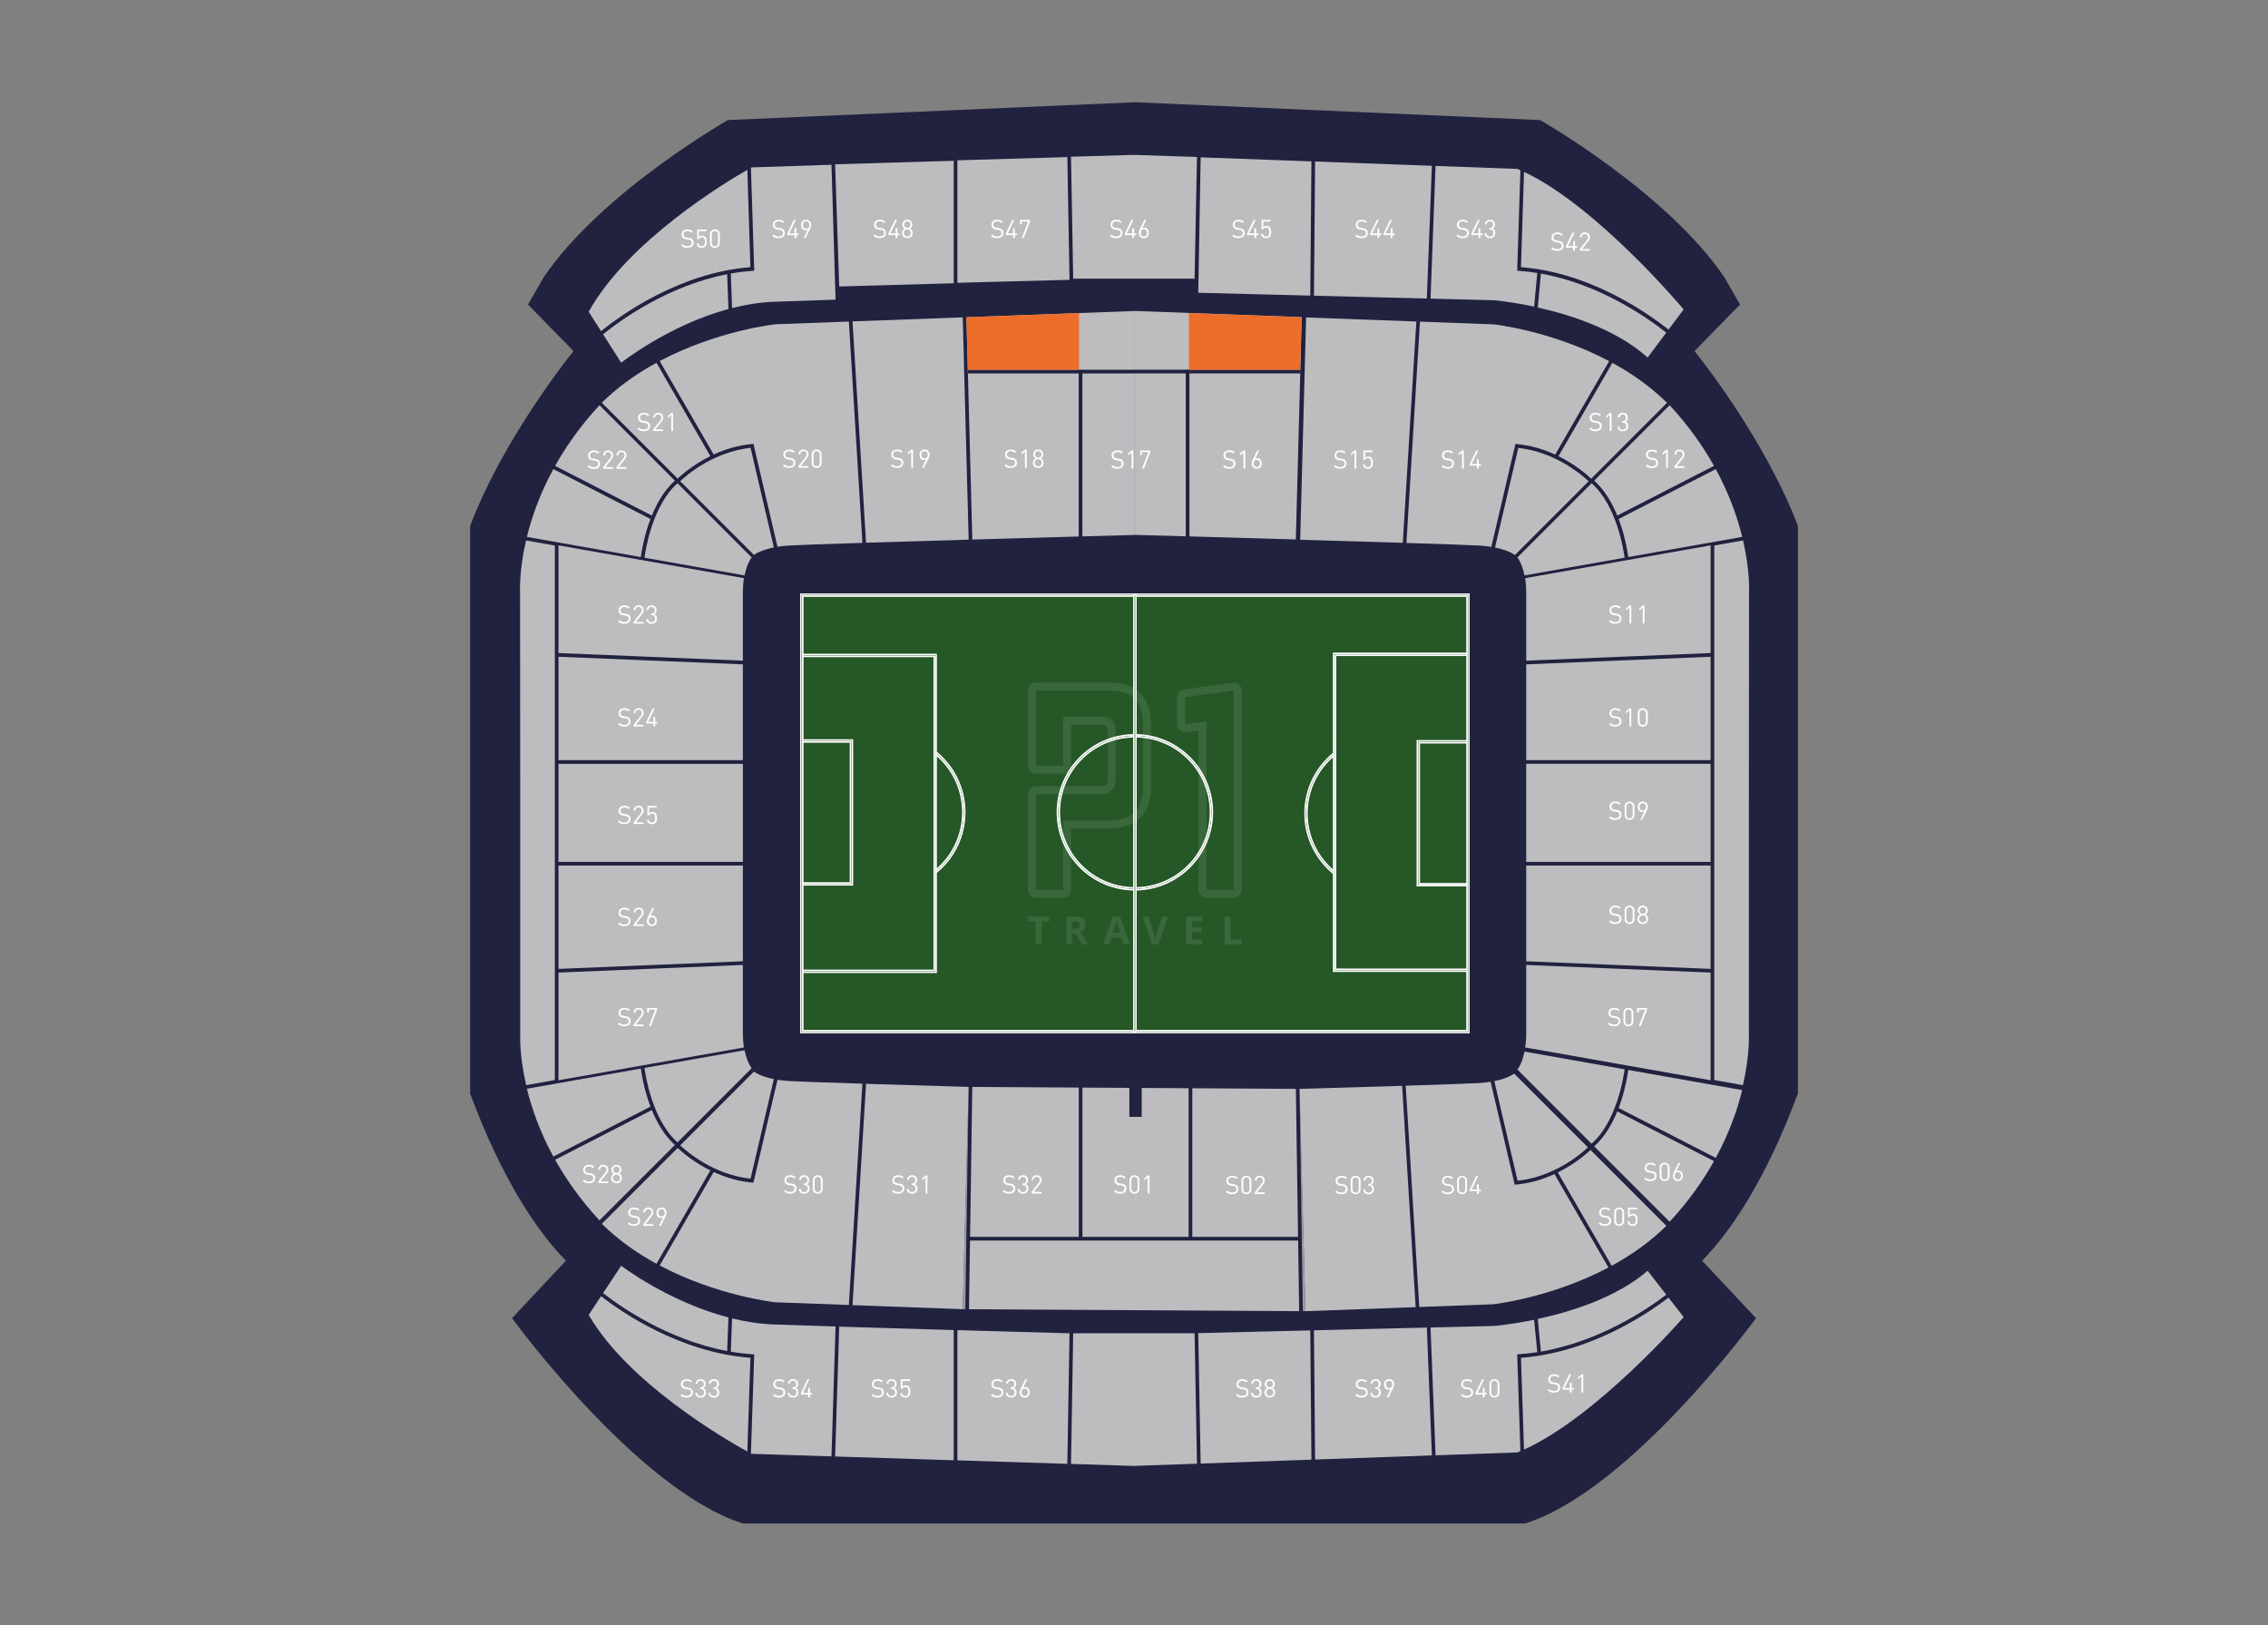 <svg xmlns="http://www.w3.org/2000/svg" id="Laag_1" data-name="Laag 1" viewBox="0 0 1072 768"><rect x="0" y="0" width="1072" height="768" fill="#808080" stroke="none"/><defs><style>.cls-1{opacity:.1}.cls-2{opacity:.77}.cls-2,.cls-3,.cls-4,.cls-5,.cls-6{stroke-width:0}.cls-2,.cls-4{fill:#bdbdc0}.cls-7{fill:#255727;stroke:#fff;stroke-miterlimit:10;stroke-width:.67px}.cls-3{fill:#21223f}.cls-5{fill:#fff}.cls-6{fill:#ed6e2a}</style></defs><path d="m536.42 48.31 191.56 8.43s59.53 33.89 86.92 74.1l7.55 13.08-21.51 21.99s33.07 40.7 48.87 82.71v268.61c.5-3.65-15.2 47.68-45.27 78.6L830 622.96s-59.18 81.22-109.05 97.02H535.58l.83-671.69Z" class="cls-3"/><path d="m536.42 48.31-192.39 8.43s-59.53 33.89-86.92 74.1l-7.55 13.08 21.51 21.99s-33.07 40.7-48.87 82.71v268.61c-.5-3.65 15.2 47.68 45.27 78.6l-25.46 27.13s59.18 81.22 109.05 97.02h185.37V48.29Z" class="cls-3"/><path d="M351.12 312.24v-31.98c0-2.7.2-5.01.51-7.02l-87.66-15.5v50.89l87.15 3.6ZM351.12 359.24v-45.26l-87.15-3.6v48.86h87.15ZM320.23 228.39c-11.88 10.49-15.13 31.56-15.61 35.18l47.32 8.37c1.21-5.99 3.36-8.48 3.36-8.48l-35.07-35.07Z" class="cls-4"/><g><path d="M261.54 221.7c-6.41 11.79-10.24 22.83-12.5 32.04l53.86 9.52c.25-1.93 1.14-7.84 3.41-14.76.34-1.03.72-2.11 1.14-3.22l-45.92-23.58ZM283.35 191.51c-8.95 9.65-15.77 19.37-20.97 28.66l45.72 23.48c2.34-5.72 5.83-11.98 10.9-16.49l-35.65-35.65Z" class="cls-4"/></g><path d="M248.64 255.43c-3.37 14.59-2.82 24.18-2.82 24.18l.07 106.87v102.18s-.55 9.59 2.81 24.18l13.55-2.41v-252.6l-13.6-2.41ZM351.12 456.03v31.98c0 2.7.2 5.01.51 7.02l-87.66 15.5v-50.89l87.15-3.6ZM351.12 409.04v45.26l-87.15 3.6v-48.86h87.15ZM320.23 539.89c-11.88-10.49-15.13-31.56-15.61-35.18l47.32-8.37c1.21 5.99 3.36 8.48 3.36 8.48l-35.07 35.07Z" class="cls-4"/><g><path d="M261.54 546.58c-6.41-11.79-10.24-22.83-12.5-32.04l53.86-9.52c.25 1.93 1.14 7.84 3.41 14.76.34 1.03.72 2.11 1.14 3.22l-45.92 23.58ZM283.35 576.76c-8.95-9.65-15.77-19.37-20.97-28.66l45.72-23.48c2.34 5.72 5.83 11.98 10.9 16.49l-35.65 35.65Z" class="cls-4"/></g><path d="M263.98 360.98v46.36h87.15v-46.36h-87.15ZM721.39 312.24v-31.98c0-2.7-.2-5.01-.51-7.02l87.66-15.5v50.89l-87.15 3.6ZM721.39 359.24v-45.26l87.15-3.6v48.86h-87.15ZM752.29 228.39c11.88 10.49 15.13 31.56 15.61 35.18l-47.32 8.37c-1.21-5.99-3.36-8.48-3.36-8.48l35.07-35.07Z" class="cls-4"/><g><path d="M810.98 221.7c6.41 11.79 10.24 22.83 12.5 32.04l-53.86 9.52c-.25-1.93-1.14-7.84-3.41-14.76-.34-1.03-.72-2.11-1.14-3.22l45.92-23.58ZM789.17 191.51c8.95 9.65 15.77 19.37 20.97 28.66l-45.72 23.48c-2.34-5.72-5.83-11.98-10.9-16.49l35.65-35.65Z" class="cls-4"/></g><path d="M823.88 255.43c3.37 14.59 2.82 24.18 2.82 24.18l-.07 106.87v102.18s.55 9.59-2.81 24.18l-13.55-2.41V257.82l13.6-2.41ZM721.39 456.03v31.98c0 2.7-.2 5.01-.51 7.02l87.66 15.5v-50.89l-87.15-3.6ZM721.39 409.04v45.26l87.15 3.6v-48.86h-87.15ZM752.29 540.54c11.88-10.49 15.13-31.56 15.61-35.18l-47.32-8.37c-1.21 5.99-3.36 8.48-3.36 8.48l35.07 35.07Z" class="cls-4"/><g><path d="M810.98 547.23c6.41-11.79 10.24-22.83 12.5-32.04l-53.86-9.52c-.25 1.93-1.14 7.84-3.41 14.76-.34 1.03-.72 2.11-1.14 3.22l45.92 23.58ZM789.17 577.41c8.95-9.65 15.77-19.37 20.97-28.66l-45.72-23.48c-2.34 5.72-5.83 11.98-10.9 16.49l35.65 35.65Z" class="cls-4"/></g><path d="M808.54 360.98v46.36h-87.15v-46.36h87.15Z" class="cls-4"/><g><path d="m335.75 215.56-25.46-44.11c-9.01 4.92-17.95 11.1-25.84 18.88l35.85 35.85c2.04-1.93 7.51-6.69 15.46-10.62ZM354.76 211.64c-17.45 1.92-29.96 12.66-33.25 15.77l34.87 34.87s2.61-2.2 9.39-3.56l-11.01-47.07Z" class="cls-4"/></g><g><path d="M459.58 254.99c18.38-.53 36.37-1.04 50.29-1.44V176.5h-52.34v-1.74h52.34v-.05h1.74v.05h24.43v-27.77l-79.26 2.92 2.8 105.07Z" class="cls-4"/><path d="M511.6 176.5v77l24.43-.68V176.5H511.6Z" class="cls-4"/></g><g><path d="M409.35 256.49c14.47-.45 31.59-.96 48.5-1.45l-2.8-105.06-52.1 1.92 6.4 104.59ZM401.21 151.97l-34.79 1.28s-27.34 2.94-54.6 17.38l25.51 44.18c5.33-2.46 11.66-4.47 18.74-5.04h.05l11.38 48.64c1.55-.25 3.26-.46 5.19-.59 3.26-.22 16.87-.69 34.94-1.26l-6.4-104.58Z" class="cls-4"/></g><g><path d="m736.33 554.1 25.46 44.11c9.01-4.92 17.95-11.1 25.84-18.88l-35.85-35.85c-2.04 1.93-7.51 6.69-15.46 10.62ZM717.31 558.02c17.45-1.92 29.96-12.66 33.25-15.77l-34.87-34.87s-2.61 2.2-9.39 3.56l11.01 47.07Z" class="cls-4"/></g><g><path d="M612.49 254.95c-18.38-.53-36.37-1.04-50.29-1.44v-77.05h52.34v-1.74H562.2v-.05h-1.74v.05h-24.43v-27.77l79.26 2.92-2.8 105.07Z" class="cls-4"/><path d="M560.47 176.46v77l-24.43-.68v-76.32h24.43Z" class="cls-4"/></g><g><path d="M662.73 513.16c-14.47.45-31.59.96-48.5 1.45l2.8 105.06 52.1-1.92-6.4-104.59ZM670.86 617.69l34.79-1.28s27.34-2.94 54.6-17.38l-25.51-44.18c-5.33 2.46-11.66 4.47-18.74 5.04h-.05l-11.38-48.64c-1.55.25-3.26.46-5.19.59-3.26.22-16.87.69-34.94 1.26l6.4 104.58Z" class="cls-4"/></g><g><path d="m736.65 215.6 25.46-44.11c9.01 4.92 17.95 11.1 25.84 18.88l-35.85 35.85c-2.04-1.93-7.51-6.69-15.46-10.62ZM717.64 211.69c17.45 1.92 29.96 12.66 33.25 15.77l-34.87 34.87s-2.61-2.2-9.39-3.56l11.01-47.07Z" class="cls-4"/></g><g><path d="M663.05 256.54c-14.47-.45-31.59-.96-48.5-1.45l2.8-105.06 52.1 1.92-6.4 104.59ZM671.19 152.01l34.79 1.28s27.34 2.94 54.6 17.38l-25.51 44.18c-5.33-2.46-11.66-4.47-18.74-5.04h-.05l-11.38 48.64c-1.55-.25-3.26-.46-5.19-.59-3.26-.22-16.87-.69-34.94-1.26l6.4-104.58Z" class="cls-4"/></g><g><path d="m335.75 553.15-25.46 44.11c-9.01-4.92-17.95-11.1-25.84-18.88l35.85-35.85c2.04 1.93 7.51 6.69 15.46 10.62ZM354.76 557.07c-17.45-1.92-29.96-12.66-33.25-15.77l34.87-34.87s2.61 2.2 9.39 3.56l-11.01 47.07Z" class="cls-4"/></g><g><path d="M409.35 512.22c14.47.45 31.59.96 48.5 1.45l-2.8 105.06-52.1-1.92 6.4-104.59ZM401.21 616.74l-34.79-1.28s-27.34-2.94-54.6-17.38l25.51-44.18c5.33 2.46 11.66 4.47 18.74 5.04h.05l11.38-48.64c1.55.25 3.26.46 5.19.59 3.26.22 16.87.69 34.94 1.26l-6.4 104.58Z" class="cls-4"/></g><g><path d="M563.56 584.55h49.99l-1.04-69.94-48.95-.3v70.24zM509.9 513.99l-50.33-.31-1.05 70.87h51.38v-70.56zM613.58 586.29H458.49l-.48 32.46 156.06.91-.49-33.37z" class="cls-4"/><path d="M456.75 586.29v-1.74h.03l1.04-69.98-2.78 104.16 1.23.01.48-32.45zM614.28 516.52l1.53 103.15h1.22l-2.75-103.15z" class="cls-2"/></g><g><path d="m394.74 688.35 56.04 1.77v-61.53c-17.71-.51-37.17-1.09-54.12-1.62l-1.93 61.38ZM343.7 638.49l.61-15.85c-28.35-7.39-50.7-24.44-50.7-24.44l-8.56 12.94c8.01 6.25 30.53 22.1 58.65 27.35ZM452.52 690.17l51.97 1.64 1.03-61.7h-.61s-23.67-.65-52.39-1.48v61.54ZM567.51 691.68l52.35-1.84-.54-61.09-52.95 1.29 1.14 61.64zM728.32 638.77c27.77-4.76 50.32-20.06 59.26-26.88l-8.81-11.33c-14.66 12.68-36.16 19.37-51.93 22.78l1.49 15.42ZM674.42 627.41l-53.36 1.3.54 61.07 55.2-1.94-2.38-60.43z" class="cls-4"/><path d="M354.7 641.69c-33.5-2.49-61.28-21.85-70.61-29.1l-5.84 8.83c18.72 32.32 64.7 58.9 74.98 64.57l1.47-44.3ZM717.12 640.07l.84-.05c2.93-.19 5.81-.53 8.65-.97l-1.48-15.33c-11 2.28-18.83 2.92-18.83 2.92l-30.14.73 2.38 60.41 38.68-1.36c.47-.19.94-.39 1.42-.59l-1.52-45.75Z" class="cls-4"/><path d="M788.65 613.27c-10.09 7.7-37.21 26.01-69.74 28.43l1.44 43.38c34.78-15.78 75.45-62.6 75.45-62.6l-7.15-9.2ZM564.63 630.08l-1.07.03h-56.3l-1.03 61.75 29.63.94 29.91-1.06-1.14-61.66zM394.93 626.91c-11.41-.36-21.58-.69-29.16-.97-6.74-.25-13.38-1.31-19.74-2.86l-.6 15.72c3.34.57 6.75.99 10.23 1.22l.84.05-1.56 46.84c.24.13.36.19.36.19l37.71 1.19 1.93-61.38Z" class="cls-4"/></g><g><path d="m394.74 77.65 56.04-1.66v57.88c-17.71.48-37.17 1.02-54.12 1.52l-1.93-57.74ZM343.7 129.59l.61 16.45c-28.35 7.67-50.7 25.38-50.7 25.38l-8.56-13.43c8.01-6.49 30.53-22.94 58.65-28.4ZM452.52 75.77l51.97-1.54 1.03 58.03h-.61s-23.67.61-52.39 1.39V75.77ZM567.51 74.36l52.35 1.91-.54 63.43-52.95-1.34 1.14-64zM728.32 129.3c27.77 4.94 50.32 20.83 59.26 27.91l-8.81 11.76c-14.66-13.17-36.16-20.12-51.93-23.66l1.49-16.01ZM674.42 141.1l-53.36-1.35.54-63.42 55.2 2.02-2.38 62.75z" class="cls-4"/><path d="M354.7 126.27c-33.5 2.58-61.28 22.69-70.61 30.21l-5.84-9.17c18.72-33.56 64.7-61.16 74.98-67.05l1.47 46ZM717.12 127.95l.84.06c2.93.2 5.81.55 8.65 1l-1.48 15.92c-11-2.37-18.83-3.03-18.83-3.03l-30.14-.76 2.38-62.72 38.68 1.41c.47.2.94.4 1.42.61l-1.52 47.51Z" class="cls-4"/><path d="M788.65 155.78c-10.09-8-37.21-27.01-69.74-29.52l1.44-45.04c34.78 16.38 75.45 65.01 75.45 65.01l-7.15 9.55ZM564.63 131.74l-1.07-.03h-56.3l-1.03-57.64 29.63-.87 29.91.98-1.14 57.56zM394.93 141.61c-11.41.37-21.58.72-29.16 1.01-6.74.26-13.38 1.36-19.74 2.97l-.6-16.32c3.34-.59 6.75-1.03 10.23-1.27l.84-.06-1.56-48.64c.24-.13.36-.2.36-.2l37.71-1.23 1.93 63.74Z" class="cls-4"/></g><g id="Ground"><path d="M536.9 347.26c-.16-.01-.31-.01-.47-.01s-.31 0-.47.01c-20 .24-36.18 16.59-36.18 36.63s16.18 36.4 36.18 36.64c.16.01.31.01.47.01s.31 0 .47-.01c19.99-.24 36.18-16.59 36.18-36.64s-16.19-36.39-36.18-36.63Zm0 72.32c-.15.01-.31.01-.47.01s-.33 0-.47-.01c-19.47-.24-35.23-16.17-35.23-35.69s15.76-35.44 35.23-35.68c.15-.01.31-.01.47-.01s.33 0 .47.01c19.47.24 35.23 16.17 35.23 35.68s-15.76 35.45-35.23 35.69Z" class="cls-7"/><g><path d="M456.02 383.89c0 11.08-4.92 21.44-13.52 28.44-.05.04-.11.09-.16.14l-.6-.75c.26-.2.51-.42.76-.65 8-6.78 12.58-16.64 12.58-27.18s-4.58-20.38-12.58-27.17c-.24-.23-.5-.45-.76-.65l.6-.73c.05.04.11.09.16.14 8.61 7.01 13.52 17.35 13.52 28.42Z" class="cls-7"/><path d="M442.5 309.29v150.23H379v-.95h62.56V310.24H379v-.95h63.5z" class="cls-7"/><path d="M402.93 349.72v68.49H379v-.95h22.98v-66.59H379v-.95h23.93z" class="cls-7"/></g><g><path d="M630.33 411.57c.24.23.5.45.76.65l-.6.75c-.05-.04-.11-.09-.16-.14-8.59-7.01-13.51-17.35-13.51-28.43s4.92-21.41 13.51-28.42c.05-.05.12-.09.18-.15l.6.75c-.26.2-.51.42-.77.66-8.01 6.78-12.56 16.64-12.56 27.16s4.57 20.39 12.56 27.17Z" class="cls-7"/><path d="M631.28 309.72v148.35h62.56v.95h-63.51V308.77h63.51v.95h-62.56z" class="cls-7"/><path d="M670.85 351.04v66.59h22.99v.94H669.9v-68.48h23.94v.95h-22.99z" class="cls-7"/></g><path d="M378.52 280.79v207.24h315.79V280.79H378.52Zm314.85 206.29h-313.9V281.74h313.9v205.34Z" class="cls-7"/><path d="M670.85 351.04h22.52v66.59h-22.52zM630.33 357.25v54.33c-8-6.78-12.56-16.63-12.56-27.17s4.55-20.38 12.56-27.16Z" class="cls-7"/><path d="M669.9 350.09v68.48h23.48v39.5h-62.1V309.72h62.1v40.37H669.9z" class="cls-7"/><path d="M616.82 384.4c0 11.09 4.92 21.42 13.51 28.43v46.18h63.04v28.06H536.89v-66.55c19.99-.24 36.18-16.59 36.18-36.64s-16.19-36.39-36.18-36.63v-65.52h156.48v27.04h-63.04v47.21c-8.59 7.01-13.51 17.35-13.51 28.42ZM535.95 348.21v71.38c-19.47-.24-35.23-16.17-35.23-35.69s15.76-35.44 35.23-35.68Z" class="cls-7"/><path d="M572.13 383.89c0 19.53-15.76 35.45-35.23 35.69V348.2c19.47.24 35.23 16.17 35.23 35.68ZM499.77 383.89c0 20.06 16.18 36.4 36.18 36.64v66.55H379.47v-27.56h63.03v-47.19c8.61-7.01 13.52-17.36 13.52-28.44s-4.92-21.41-13.52-28.42v-46.18h-63.03v-27.55h156.48v65.52c-20 .24-36.18 16.59-36.18 36.63Z" class="cls-7"/><path d="M455.07 383.89c0 10.54-4.58 20.41-12.58 27.18v-54.35c8 6.79 12.58 16.64 12.58 27.17ZM379.47 350.67h22.51v66.59h-22.51z" class="cls-7"/><path d="M441.56 310.24v148.33h-62.09v-40.36h23.46v-68.49h-23.46v-39.48h62.09zM535.95 281.26h.95v206.39h-.95z" class="cls-7"/><g class="cls-1"><g><path d="M584.06 322.72c-.31-.07-.64-.11-.98-.11l-5.92.8-5.91.8-5.06.68-5.84.79c-.96.08-1.77.38-2.4.85-.75.56-1.25 1.37-1.48 2.38-.08.38-.13.78-.13 1.22v11.75c0 .72.15 1.38.41 1.94.62 1.34 1.9 2.19 3.53 2.19.26 0 .53-.02.76-.06l5.47-.71v75.23c0 1.12.35 2.05.97 2.72.67.72 1.66 1.12 2.87 1.12h12.73c2.26 0 3.84-1.58 3.84-3.84v-94.02c0-1.92-1.14-3.34-2.86-3.73Zm-.9 26.43V420.54H570.29v-79.58l-9.76 1.26c-.14.02-.3.02-.36 0-.02-.06-.04-.17-.04-.35v-11.75c0-.44.08-.58.08-.58s.13-.09.51-.12l1.1-.15 5.06-.69 5.92-.8 10.37-1.41v22.77ZM543.36 335.89c-.84-3.59-2.46-6.49-4.81-8.66-.99-.91-2.12-1.7-3.36-2.35-1.7-.88-3.63-1.51-5.78-1.88-1.52-.26-3.15-.4-4.89-.4h-34.77c-2.26 0-3.84 1.58-3.84 3.84v35.34c0 2.17 1.45 3.7 3.56 3.83.09 0 .19.01.29.01h12.73c2.33 0 3.84-1.51 3.84-3.84v-19.26h14.28c1.02 0 1.69.19 2.13.52.51.38.73.95.82 1.64.04.26.06.55.06.86v23.01c0 1.21-.32 2.05-.95 2.5-.03.02-.06.05-.1.07l-.22.1c-.07.03-.13.07-.24.12-.02 0-.05.01-.07.02-.08.02-.16.04-.22.05-.09.02-.17.04-.25.07-.04.01-.08.02-.08.03-.28.04-.57.06-.88.06h-30.85c-.18 0-.34.01-.51.03-1.98.22-3.33 1.72-3.33 3.81v45.05c0 1.1.37 2.03 1.01 2.7.68.72 1.66 1.14 2.83 1.14h12.73c2.33 0 3.84-1.51 3.84-3.84v-28.97h18.2c.78 0 1.53-.03 2.23-.08 2.03-.15 3.9-.5 5.59-1.04.81-.26 1.57-.56 2.3-.91 4.13-1.97 6.96-5.34 8.37-9.97.63-2.07.97-4.38 1.02-6.93v-30.45c0-.4 0-.79-.02-1.18-.06-1.81-.28-3.5-.65-5.05Zm-3.1 22.69v13.41c0 1.74-.15 3.33-.44 4.78-1.08 5.33-4.14 8.74-9.14 10.18-1.28.37-2.68.61-4.21.72-.61.04-1.27.07-1.96.07h-21.96v32.8H489.68v-45.19h30.92c.49 0 .98-.03 1.47-.11.19-.03.36-.08.52-.12l.25-.06c.19-.04.37-.09.57-.15.18-.06.33-.14.49-.23l.16-.08c.19-.08.38-.17.56-.29.09-.06.17-.12.25-.19 1.16-.83 2.51-2.47 2.51-5.55v-23.01c0-.49-.03-.95-.09-1.39-.23-1.59-.87-2.87-1.88-3.78-.95-.86-2.22-1.39-3.75-1.56a9.01 9.01 0 0 0-1.05-.05h-18.05v23.09H489.69V326.39h34.84c.51 0 1 .02 1.48.04 2.55.13 4.76.61 6.63 1.43 1.23.54 2.31 1.23 3.24 2.07 2.37 2.13 3.78 5.21 4.23 9.23.11.94.16 1.93.16 2.97v16.46Z" class="cls-5"/></g><g><path d="M492.32 446.3h-2.79v-10.85h-3.58v-2.32h9.95v2.32h-3.58v10.85ZM506.84 441.25v5.05h-2.79v-13.17h3.84c1.79 0 3.11.33 3.97.98.86.65 1.29 1.64 1.29 2.97 0 .77-.21 1.46-.64 2.07-.43.6-1.03 1.08-1.81 1.42 1.98 2.96 3.27 4.87 3.87 5.74h-3.1l-3.14-5.05h-1.49Zm0-2.27h.9c.88 0 1.53-.15 1.96-.44.42-.29.63-.76.63-1.39s-.21-1.07-.64-1.33c-.43-.26-1.09-.4-2-.4h-.85v3.56ZM531.06 446.3l-.96-3.14h-4.8l-.96 3.14h-3.01l4.65-13.23h3.41l4.67 13.23h-3.01Zm-1.62-5.48c-.88-2.84-1.38-4.45-1.49-4.82-.11-.37-.19-.67-.24-.88-.2.77-.77 2.67-1.7 5.7h3.43ZM549.26 433.13h2.82l-4.48 13.17h-3.05l-4.47-13.17h2.82l2.48 7.84c.14.46.28 1 .43 1.62.15.62.24 1.04.27 1.28.07-.55.29-1.52.68-2.9l2.5-7.84ZM568.27 446.3h-7.59v-13.17h7.59v2.29h-4.79v2.89h4.46v2.29h-4.46v3.4h4.79v2.31ZM578.79 446.3v-13.17h2.79V444h5.34v2.31h-8.14Z" class="cls-5"/></g></g></g><g><path d="M531.08 219.1c0 .74-.27 1.33-.81 1.77-.54.44-1.25.65-2.15.65-.64 0-1.19-.09-1.64-.26a3.58 3.58 0 0 1-1.27-.86l.61-.61c.34.34.69.58 1.05.72.36.14.78.2 1.28.2.63 0 1.13-.14 1.49-.41.36-.28.54-.67.54-1.17 0-.46-.14-.82-.42-1.07-.22-.2-.59-.34-1.12-.42l-1-.14c-.67-.1-1.19-.32-1.56-.65-.44-.39-.66-.93-.66-1.61 0-.73.25-1.31.74-1.75.49-.44 1.16-.65 2-.65.54 0 1 .07 1.4.22.4.15.78.39 1.15.71l-.59.59c-.52-.5-1.18-.74-1.99-.74-.57 0-1.01.14-1.33.43-.32.29-.48.68-.48 1.16 0 .44.13.77.38 1 .25.22.62.36 1.12.44l1 .16c.4.06.71.14.93.22.22.08.43.21.62.39.48.42.72.98.72 1.68ZM535.72 221.45h-.86v-7.59l-1.6 1.4v-.98l1.6-1.38h.86v8.55ZM543.68 213.67l-2.97 7.78h-.91l2.97-7.78h-2.98v1.35h-.85v-2.11h4.74v.77Z" class="cls-5"/></g><g><path d="M480.68 218.72c0 .74-.27 1.33-.8 1.77-.54.44-1.25.65-2.15.65-.64 0-1.19-.09-1.64-.26a3.58 3.58 0 0 1-1.27-.86l.61-.61c.34.34.69.58 1.05.72.36.14.78.2 1.28.2.63 0 1.13-.14 1.49-.41.36-.28.54-.67.54-1.17 0-.46-.14-.82-.42-1.07-.22-.2-.59-.34-1.12-.42l-1-.14c-.67-.1-1.19-.32-1.56-.65-.44-.39-.66-.93-.66-1.61 0-.73.25-1.31.74-1.75.49-.44 1.16-.65 2-.65.54 0 1 .07 1.4.22.4.15.78.39 1.15.71l-.59.59c-.52-.5-1.18-.74-1.99-.74-.57 0-1.01.14-1.33.43-.32.29-.48.68-.48 1.16 0 .44.13.77.38 1 .25.22.62.36 1.12.44l1 .16c.4.06.71.14.93.22s.43.21.62.39c.48.42.72.98.72 1.68ZM485.31 221.07h-.86v-7.59l-1.6 1.4v-.98l1.6-1.38h.86v8.55ZM493.27 218.72c0 .71-.24 1.29-.72 1.75-.48.45-1.08.68-1.8.68s-1.32-.23-1.8-.68c-.48-.45-.72-1.03-.72-1.75 0-.9.43-1.59 1.28-2.08-.74-.42-1.12-1.06-1.12-1.9 0-.66.22-1.21.67-1.64.44-.43 1.01-.65 1.69-.65s1.24.22 1.69.65c.44.43.67.98.67 1.64 0 .84-.37 1.47-1.1 1.9.85.48 1.27 1.17 1.27 2.08Zm-1.34 1.18c.32-.32.47-.72.47-1.19s-.16-.87-.47-1.19c-.32-.32-.71-.48-1.18-.48s-.87.16-1.18.48c-.32.32-.47.72-.47 1.19s.16.87.47 1.19c.32.32.71.48 1.18.48s.87-.16 1.18-.48Zm-.11-4.04c.28-.28.41-.65.41-1.1s-.14-.82-.41-1.11-.63-.43-1.07-.43-.8.14-1.07.43-.41.66-.41 1.11.14.81.41 1.1.63.43 1.07.43.8-.14 1.07-.43Z" class="cls-5"/></g><g><path d="M426.94 218.72c0 .74-.27 1.33-.8 1.77-.54.44-1.25.65-2.15.65-.64 0-1.19-.09-1.64-.26a3.58 3.58 0 0 1-1.27-.86l.61-.61c.34.34.69.58 1.05.72.36.14.78.2 1.28.2.63 0 1.13-.14 1.49-.41.36-.28.54-.67.54-1.17 0-.46-.14-.82-.42-1.07-.22-.2-.59-.34-1.12-.42l-1-.14c-.67-.1-1.19-.32-1.56-.65-.44-.39-.66-.93-.66-1.61 0-.73.25-1.31.74-1.75.49-.44 1.16-.65 2-.65.54 0 1 .07 1.4.22.4.15.78.39 1.15.71l-.59.59c-.52-.5-1.18-.74-1.99-.74-.57 0-1.01.14-1.33.43-.32.29-.48.68-.48 1.16 0 .44.13.77.38 1 .25.22.62.36 1.12.44l1 .16c.4.06.71.14.93.22.22.08.43.21.62.39.48.42.72.98.72 1.68ZM431.57 221.07h-.86v-7.59l-1.6 1.4v-.98l1.6-1.38h.86v8.55ZM439.36 214.91c0 .56-.18 1.2-.54 1.92l-2.1 4.24h-.9l1.92-3.84c-.26.12-.57.18-.91.18-.66 0-1.19-.23-1.6-.68-.41-.45-.61-1.03-.61-1.75s.22-1.34.65-1.82c.43-.48 1-.71 1.72-.71s1.3.22 1.73.67c.43.45.65 1.04.65 1.79Zm-.86.04c0-.52-.14-.94-.41-1.25-.28-.32-.64-.47-1.1-.47s-.82.16-1.09.47c-.27.32-.41.73-.41 1.25s.13.91.4 1.24c.26.33.63.49 1.1.49s.82-.16 1.1-.47c.28-.31.41-.73.41-1.26Z" class="cls-5"/></g><g><path d="M375.92 218.72c0 .74-.27 1.33-.8 1.77-.54.44-1.25.65-2.15.65-.64 0-1.19-.09-1.64-.26a3.58 3.58 0 0 1-1.27-.86l.61-.61c.34.34.69.58 1.05.72.36.14.78.2 1.28.2.63 0 1.13-.14 1.49-.41.36-.28.54-.67.54-1.17 0-.46-.14-.82-.42-1.07-.22-.2-.59-.34-1.12-.42l-1-.14c-.67-.1-1.19-.32-1.56-.65-.44-.39-.66-.93-.66-1.61 0-.73.25-1.31.74-1.75.49-.44 1.16-.65 2-.65.54 0 1 .07 1.4.22.4.15.78.39 1.15.71l-.59.59c-.52-.5-1.18-.74-1.99-.74-.57 0-1.01.14-1.33.43-.32.29-.48.68-.48 1.16 0 .44.13.77.38 1 .25.22.62.36 1.12.44l1 .16c.4.06.71.14.93.22s.43.21.62.39c.48.42.72.98.72 1.68ZM382.13 221.07h-4.72v-.77l3.37-4.29c.32-.42.48-.84.48-1.26 0-.46-.13-.84-.4-1.12s-.63-.42-1.09-.42c-.43 0-.79.13-1.07.38-.28.26-.42.64-.42 1.16h-.86c0-.68.22-1.24.65-1.67.43-.43 1-.65 1.7-.65s1.27.21 1.7.63c.43.42.65.98.65 1.68 0 .33-.05.62-.16.88-.1.26-.28.54-.53.85l-2.99 3.82h3.67v.77ZM388.34 218.79c0 .7-.22 1.26-.67 1.7-.44.44-1 .65-1.68.65s-1.24-.22-1.68-.65c-.44-.43-.66-1-.66-1.7v-3.99c0-.7.22-1.27.66-1.7.44-.43 1-.65 1.68-.65s1.23.22 1.68.65c.44.44.67 1 .67 1.7v3.99Zm-.86-.05v-3.89c0-.48-.13-.87-.39-1.18-.26-.3-.62-.46-1.09-.46s-.83.15-1.09.46c-.26.3-.39.7-.39 1.18v3.89c0 .48.13.87.39 1.18.26.3.62.46 1.09.46s.83-.15 1.09-.46c.26-.3.39-.7.39-1.18Z" class="cls-5"/></g><g><path d="M307.26 201.36c0 .74-.27 1.33-.8 1.77-.54.44-1.25.65-2.15.65-.64 0-1.19-.09-1.64-.26a3.58 3.58 0 0 1-1.27-.86l.61-.61c.34.34.69.58 1.05.72.36.14.78.2 1.28.2.63 0 1.13-.14 1.49-.41.36-.28.54-.67.54-1.17 0-.46-.14-.82-.42-1.07-.22-.2-.59-.34-1.12-.42l-1-.14c-.67-.1-1.19-.32-1.56-.65-.44-.39-.66-.93-.66-1.61 0-.73.25-1.31.74-1.75.49-.44 1.16-.65 2-.65.54 0 1 .07 1.4.22.4.15.78.39 1.15.71l-.59.59c-.52-.5-1.18-.74-1.99-.74-.57 0-1.01.14-1.33.43-.32.29-.48.68-.48 1.16 0 .44.13.77.38 1 .25.22.62.36 1.12.44l1 .16c.4.06.71.14.93.22s.43.21.62.39c.48.42.72.98.72 1.68ZM313.47 203.72h-4.72v-.77l3.37-4.29c.32-.42.48-.84.48-1.26 0-.46-.13-.84-.4-1.12s-.63-.42-1.09-.42c-.43 0-.79.13-1.07.38-.28.26-.42.64-.42 1.16h-.86c0-.68.22-1.24.65-1.67.43-.43 1-.65 1.7-.65s1.27.21 1.7.63c.43.42.65.98.65 1.68 0 .33-.05.62-.16.88-.1.26-.28.54-.53.85l-2.99 3.82h3.67v.77ZM318.16 203.72h-.86v-7.59l-1.6 1.4v-.98l1.6-1.38h.86v8.55Z" class="cls-5"/></g><g><path d="M283.62 219.18c0 .74-.27 1.33-.8 1.77-.54.44-1.25.65-2.15.65-.64 0-1.19-.09-1.64-.26a3.58 3.58 0 0 1-1.27-.86l.61-.61c.34.34.69.58 1.05.72.36.14.78.2 1.28.2.63 0 1.13-.14 1.49-.41.36-.28.54-.67.54-1.17 0-.46-.14-.82-.42-1.07-.22-.2-.59-.34-1.12-.42l-1-.14c-.67-.1-1.19-.32-1.56-.65-.44-.39-.66-.93-.66-1.61 0-.73.25-1.31.74-1.75.49-.44 1.16-.65 2-.65.54 0 1 .07 1.4.22.4.15.78.39 1.15.71l-.59.59c-.52-.5-1.18-.74-1.99-.74-.57 0-1.01.14-1.33.43-.32.29-.48.68-.48 1.16 0 .44.13.77.38 1 .25.22.62.36 1.12.44l1 .16c.4.06.71.14.93.22s.43.21.62.39c.48.42.72.98.72 1.68ZM289.82 221.54h-4.72v-.77l3.37-4.29c.32-.42.48-.84.48-1.26 0-.46-.13-.84-.4-1.12s-.63-.42-1.09-.42c-.43 0-.79.13-1.07.38-.28.26-.42.64-.42 1.16h-.86c0-.68.22-1.24.65-1.67.43-.43 1-.65 1.7-.65s1.27.21 1.7.63c.43.42.65.98.65 1.68 0 .33-.05.62-.16.88-.1.26-.28.54-.53.85l-2.99 3.82h3.67v.77ZM296.09 221.54h-4.72v-.77l3.37-4.29c.32-.42.48-.84.48-1.26 0-.46-.13-.84-.4-1.12s-.63-.42-1.09-.42c-.43 0-.79.13-1.07.38-.28.26-.42.64-.42 1.16h-.86c0-.68.22-1.24.65-1.67.43-.43 1-.65 1.7-.65s1.27.21 1.7.63c.43.42.65.98.65 1.68 0 .33-.05.62-.16.88-.1.26-.28.54-.53.85l-2.99 3.82h3.67v.77Z" class="cls-5"/></g><g><path d="M298.02 292.36c0 .74-.27 1.33-.8 1.77-.54.44-1.25.65-2.15.65-.64 0-1.19-.09-1.64-.26a3.58 3.58 0 0 1-1.27-.86l.61-.61c.34.34.69.58 1.05.72.36.14.78.2 1.28.2.63 0 1.13-.14 1.49-.41.36-.28.54-.67.54-1.17 0-.46-.14-.82-.42-1.07-.22-.2-.59-.34-1.12-.42l-1-.14c-.67-.1-1.19-.32-1.56-.65-.44-.39-.66-.93-.66-1.61 0-.73.25-1.31.74-1.75.49-.44 1.16-.65 2-.65.54 0 1 .07 1.4.22.4.15.78.39 1.15.71l-.59.59c-.52-.5-1.18-.74-1.99-.74-.57 0-1.01.14-1.33.43-.32.29-.48.68-.48 1.16 0 .44.13.77.38 1 .25.22.62.36 1.12.44l1 .16c.4.06.71.14.93.22s.43.21.62.39c.48.42.72.98.72 1.68ZM304.23 294.71h-4.72v-.77l3.37-4.29c.32-.42.48-.84.48-1.26 0-.46-.13-.84-.4-1.12s-.63-.42-1.09-.42c-.43 0-.79.13-1.07.38-.28.26-.42.64-.42 1.16h-.86c0-.68.22-1.24.65-1.67.43-.43 1-.65 1.7-.65s1.27.21 1.7.63c.43.42.65.98.65 1.68 0 .33-.05.62-.16.88-.1.26-.28.54-.53.85l-2.99 3.82h3.67v.77ZM310.49 292.38c0 .76-.24 1.35-.71 1.78s-1.07.64-1.8.64-1.3-.19-1.77-.57c-.46-.38-.71-.94-.74-1.69h.86c.03.5.2.88.51 1.12s.69.37 1.13.37c.47 0 .86-.15 1.18-.44s.47-.7.47-1.21c0-1.11-.56-1.66-1.68-1.66h-.18v-.76h.18c.51 0 .89-.13 1.15-.4.25-.27.38-.65.38-1.15s-.14-.88-.42-1.15c-.28-.27-.64-.41-1.07-.41s-.81.13-1.07.38c-.27.26-.42.6-.46 1.04h-.86c.05-.68.29-1.22.74-1.61.44-.39 1-.59 1.66-.59s1.26.21 1.7.64.65.98.65 1.68c0 .91-.38 1.54-1.15 1.9.87.33 1.31 1.02 1.31 2.09Z" class="cls-5"/></g><g><path d="M298.02 340.96c0 .74-.27 1.33-.8 1.77-.54.44-1.25.65-2.15.65-.64 0-1.19-.09-1.64-.26a3.58 3.58 0 0 1-1.27-.86l.61-.61c.34.34.69.58 1.05.72.36.14.78.2 1.28.2.63 0 1.13-.14 1.49-.41.36-.28.54-.67.54-1.17 0-.46-.14-.82-.42-1.07-.22-.2-.59-.34-1.12-.42l-1-.14c-.67-.1-1.19-.32-1.56-.65-.44-.39-.66-.93-.66-1.61 0-.73.25-1.31.74-1.75.49-.44 1.16-.65 2-.65.54 0 1 .07 1.4.22.4.15.78.39 1.15.71l-.59.59c-.52-.5-1.18-.74-1.99-.74-.57 0-1.01.14-1.33.43-.32.29-.48.68-.48 1.16 0 .44.13.77.38 1 .25.22.62.36 1.12.44l1 .16c.4.06.71.14.93.22s.43.21.62.39c.48.42.72.98.72 1.68ZM304.23 343.32h-4.72v-.77l3.37-4.29c.32-.42.48-.84.48-1.26 0-.46-.13-.84-.4-1.12s-.63-.42-1.09-.42c-.43 0-.79.13-1.07.38-.28.26-.42.64-.42 1.16h-.86c0-.68.22-1.24.65-1.67.43-.43 1-.65 1.7-.65s1.27.21 1.7.63c.43.42.65.98.65 1.68 0 .33-.05.62-.16.88-.1.26-.28.54-.53.85l-2.99 3.82h3.67v.77ZM310.75 341.96h-1.04v1.36h-.85v-1.36h-3.41v-.78l3.09-6.41h.92l-3.09 6.41h2.49v-2.43h.85v2.43h1.04v.78Z" class="cls-5"/></g><g><path d="M298.02 387.08c0 .74-.27 1.34-.8 1.77-.54.44-1.25.65-2.15.65-.64 0-1.19-.09-1.64-.26a3.58 3.58 0 0 1-1.27-.86l.61-.61c.34.34.69.58 1.05.72.36.14.78.2 1.28.2.63 0 1.13-.14 1.49-.41.36-.28.54-.67.54-1.17 0-.46-.14-.82-.42-1.07-.22-.2-.59-.34-1.12-.42l-1-.14c-.67-.1-1.19-.32-1.56-.65-.44-.39-.66-.93-.66-1.61 0-.73.25-1.31.74-1.75.49-.44 1.16-.65 2-.65.54 0 1 .07 1.4.22.4.15.78.39 1.15.71l-.59.59c-.52-.5-1.18-.74-1.99-.74-.57 0-1.01.14-1.33.43-.32.29-.48.68-.48 1.16 0 .44.13.77.38 1 .25.22.62.36 1.12.44l1 .16c.4.06.71.14.93.22s.43.21.62.39c.48.42.72.98.72 1.68ZM304.23 389.44h-4.72v-.77l3.37-4.29c.32-.42.48-.84.48-1.26 0-.46-.13-.84-.4-1.12s-.63-.42-1.09-.42c-.43 0-.79.13-1.07.38-.28.26-.42.64-.42 1.16h-.86c0-.68.22-1.24.65-1.67.43-.43 1-.65 1.7-.65s1.27.21 1.7.63c.43.42.65.98.65 1.68 0 .33-.05.62-.16.88-.1.26-.28.54-.53.85l-2.99 3.82h3.67v.77ZM310.51 386.61c0 .51-.04.95-.13 1.31-.09.36-.27.68-.55.96-.42.42-.99.64-1.7.64s-1.31-.2-1.72-.61c-.35-.36-.55-.86-.6-1.49h.86c.11.89.6 1.33 1.45 1.33.44 0 .79-.13 1.06-.4.31-.31.47-.89.47-1.74 0-.3-.02-.55-.05-.77s-.1-.44-.2-.65a1.1 1.1 0 0 0-.44-.49c-.2-.11-.45-.17-.74-.17-.37 0-.67.08-.92.23s-.41.36-.5.61h-.78v-4.49h4.32v.77h-3.54v2.71c.35-.39.86-.59 1.54-.59.62 0 1.12.18 1.48.54.47.47.71 1.24.71 2.29Z" class="cls-5"/></g><g><path d="M298.02 435.27c0 .74-.27 1.33-.8 1.77-.54.44-1.25.65-2.15.65-.64 0-1.19-.09-1.64-.26a3.58 3.58 0 0 1-1.27-.86l.61-.61c.34.34.69.58 1.05.72.36.14.78.2 1.28.2.63 0 1.13-.14 1.49-.41.36-.28.54-.67.54-1.17 0-.46-.14-.82-.42-1.07-.22-.2-.59-.34-1.12-.42l-1-.14c-.67-.1-1.19-.32-1.56-.65-.44-.39-.66-.93-.66-1.61 0-.73.25-1.31.74-1.75.49-.44 1.16-.65 2-.65.54 0 1 .07 1.4.22.4.15.78.39 1.15.71l-.59.59c-.52-.5-1.18-.74-1.99-.74-.57 0-1.01.14-1.33.43-.32.29-.48.68-.48 1.16 0 .44.13.77.38 1 .25.22.62.36 1.12.44l1 .16c.4.06.71.14.93.22s.43.21.62.39c.48.42.72.98.72 1.68ZM304.23 437.62h-4.72v-.77l3.37-4.29c.32-.42.48-.84.48-1.26 0-.46-.13-.84-.4-1.12s-.63-.42-1.09-.42c-.43 0-.79.13-1.07.38-.28.26-.42.64-.42 1.16h-.86c0-.68.22-1.24.65-1.67.43-.43 1-.65 1.7-.65s1.27.21 1.7.63c.43.42.65.98.65 1.68 0 .33-.05.62-.16.88-.1.26-.28.54-.53.85l-2.99 3.82h3.67v.77ZM310.49 435.16c0 .74-.22 1.34-.65 1.82-.43.48-1 .71-1.72.71s-1.3-.22-1.73-.67c-.43-.45-.65-1.04-.65-1.79 0-.56.18-1.2.54-1.92l2.1-4.24h.89l-1.91 3.84c.26-.12.56-.18.9-.18.66 0 1.2.23 1.61.68.41.45.61 1.03.61 1.75Zm-.86.04c0-.5-.13-.91-.4-1.24s-.64-.49-1.11-.49-.82.16-1.09.47c-.27.31-.41.73-.41 1.26s.14.94.41 1.25.64.47 1.09.47.82-.16 1.1-.47c.28-.32.41-.73.41-1.25Z" class="cls-5"/></g><g><path d="M766.41 434.27c0 .74-.27 1.33-.8 1.77-.54.44-1.25.65-2.15.65-.64 0-1.19-.09-1.64-.26a3.58 3.58 0 0 1-1.27-.86l.61-.61c.34.34.69.58 1.05.72.36.14.78.2 1.28.2.63 0 1.13-.14 1.49-.41.36-.28.54-.67.54-1.17 0-.46-.14-.82-.42-1.07-.22-.2-.59-.34-1.12-.42l-1-.14c-.67-.1-1.19-.32-1.56-.65-.44-.39-.66-.93-.66-1.61 0-.73.25-1.31.74-1.75.49-.44 1.16-.65 2-.65.54 0 1 .07 1.4.22.4.15.78.39 1.15.71l-.59.59c-.52-.5-1.19-.74-1.99-.74-.57 0-1.01.14-1.33.43s-.48.68-.48 1.16c0 .44.13.77.38 1 .25.22.62.36 1.12.44l1 .16c.4.06.71.14.93.22.22.08.43.21.62.39.48.42.72.98.72 1.68ZM772.56 434.34c0 .7-.22 1.26-.67 1.7-.44.44-1 .65-1.68.65s-1.24-.22-1.68-.65c-.44-.43-.66-1-.66-1.7v-3.99c0-.7.22-1.27.66-1.7.44-.43 1-.65 1.68-.65s1.23.22 1.68.65c.44.44.67 1 .67 1.7v3.99Zm-.86-.05v-3.89c0-.48-.13-.87-.39-1.18-.26-.3-.62-.46-1.09-.46s-.83.15-1.09.46c-.26.3-.39.7-.39 1.18v3.89c0 .48.13.87.39 1.18.26.3.62.46 1.09.46s.83-.15 1.09-.46c.26-.3.39-.7.39-1.18ZM779.01 434.27c0 .71-.24 1.29-.72 1.75-.48.45-1.08.68-1.8.68s-1.32-.23-1.8-.68c-.48-.45-.72-1.03-.72-1.75 0-.9.43-1.59 1.28-2.08-.74-.42-1.12-1.06-1.12-1.9 0-.66.22-1.21.67-1.64.44-.43 1.01-.65 1.69-.65s1.24.22 1.69.65c.44.43.67.98.67 1.64 0 .84-.37 1.47-1.11 1.9.85.48 1.27 1.17 1.27 2.08Zm-1.34 1.18c.32-.32.47-.72.47-1.19s-.16-.87-.47-1.19c-.32-.32-.71-.48-1.18-.48s-.87.16-1.18.48c-.32.32-.47.72-.47 1.19s.16.87.47 1.19.71.48 1.18.48.87-.16 1.18-.48Zm-.11-4.04c.28-.28.41-.65.41-1.1s-.14-.82-.41-1.11c-.28-.29-.63-.43-1.07-.43s-.8.14-1.07.43c-.28.29-.41.66-.41 1.11s.14.81.41 1.1c.28.28.63.43 1.07.43s.8-.14 1.07-.43Z" class="cls-5"/></g><g><path d="M766.41 385.08c0 .74-.27 1.33-.8 1.77-.54.44-1.25.65-2.15.65-.64 0-1.19-.09-1.64-.26a3.58 3.58 0 0 1-1.27-.86l.61-.61c.34.34.69.58 1.05.72.36.14.78.2 1.28.2.63 0 1.13-.14 1.49-.41.36-.28.54-.67.54-1.17 0-.46-.14-.82-.42-1.07-.22-.2-.59-.34-1.12-.42l-1-.14c-.67-.1-1.19-.32-1.56-.65-.44-.39-.66-.93-.66-1.61 0-.73.25-1.31.74-1.75.49-.44 1.16-.65 2-.65.54 0 1 .07 1.4.22.4.15.78.39 1.15.71l-.59.59c-.52-.5-1.19-.74-1.99-.74-.57 0-1.01.14-1.33.43s-.48.68-.48 1.16c0 .44.13.77.38 1 .25.22.62.36 1.12.44l1 .16c.4.06.71.14.93.22.22.08.43.21.62.39.48.42.72.98.72 1.68ZM772.56 385.15c0 .7-.22 1.26-.67 1.7-.44.44-1 .65-1.68.65s-1.24-.22-1.68-.65c-.44-.43-.66-1-.66-1.7v-3.99c0-.7.22-1.27.66-1.7.44-.43 1-.65 1.68-.65s1.23.22 1.68.65c.44.44.67 1 .67 1.7v3.99Zm-.86-.05v-3.89c0-.48-.13-.87-.39-1.18-.26-.3-.62-.46-1.09-.46s-.83.15-1.09.46c-.26.3-.39.7-.39 1.18v3.89c0 .48.13.87.39 1.18.26.3.62.46 1.09.46s.83-.15 1.09-.46c.26-.3.39-.7.39-1.18ZM778.84 381.28c0 .56-.18 1.2-.54 1.92l-2.1 4.24h-.9l1.92-3.84c-.26.12-.57.18-.91.18-.66 0-1.19-.23-1.6-.68s-.61-1.03-.61-1.75.22-1.34.65-1.82c.43-.48 1-.71 1.72-.71s1.3.22 1.73.67c.43.45.65 1.04.65 1.79Zm-.86.04c0-.52-.14-.94-.41-1.25-.28-.32-.64-.47-1.1-.47s-.82.16-1.09.47c-.27.32-.41.73-.41 1.25s.13.91.4 1.24c.26.33.63.49 1.11.49s.82-.16 1.1-.47c.28-.31.41-.73.41-1.26Z" class="cls-5"/></g><g><path d="M766.41 340.96c0 .74-.27 1.33-.8 1.77-.54.44-1.25.65-2.15.65-.64 0-1.19-.09-1.64-.26a3.58 3.58 0 0 1-1.27-.86l.61-.61c.34.34.69.58 1.05.72.36.14.78.2 1.28.2.63 0 1.13-.14 1.49-.41.36-.28.54-.67.54-1.17 0-.46-.14-.82-.42-1.07-.22-.2-.59-.34-1.12-.42l-1-.14c-.67-.1-1.19-.32-1.56-.65-.44-.39-.66-.93-.66-1.61 0-.73.25-1.31.74-1.75.49-.44 1.16-.65 2-.65.54 0 1 .07 1.4.22.4.15.78.39 1.15.71l-.59.59c-.52-.5-1.19-.74-1.99-.74-.57 0-1.01.14-1.33.43s-.48.68-.48 1.16c0 .44.13.77.38 1 .25.22.62.36 1.12.44l1 .16c.4.06.71.14.93.22.22.08.43.21.62.39.48.42.72.98.72 1.68ZM771.05 343.32h-.86v-7.59l-1.6 1.4v-.98l1.6-1.38h.86v8.55ZM778.83 341.04c0 .7-.22 1.26-.67 1.7-.44.44-1 .65-1.68.65s-1.24-.22-1.68-.65c-.44-.43-.66-1-.66-1.7v-3.99c0-.7.22-1.27.66-1.7.44-.43 1-.65 1.68-.65s1.23.22 1.68.65c.44.44.67 1 .67 1.7v3.99Zm-.86-.05v-3.89c0-.48-.13-.87-.39-1.18-.26-.3-.62-.46-1.09-.46s-.83.15-1.09.46c-.26.3-.39.7-.39 1.18v3.89c0 .48.13.87.39 1.18.26.3.62.46 1.09.46s.83-.15 1.09-.46c.26-.3.39-.7.39-1.18Z" class="cls-5"/></g><g><path d="M766.41 292.36c0 .74-.27 1.33-.8 1.77-.54.44-1.25.65-2.15.65-.64 0-1.19-.09-1.64-.26a3.58 3.58 0 0 1-1.27-.86l.61-.61c.34.34.69.58 1.05.72.36.14.78.2 1.28.2.63 0 1.13-.14 1.49-.41.36-.28.54-.67.54-1.17 0-.46-.14-.82-.42-1.07-.22-.2-.59-.34-1.12-.42l-1-.14c-.67-.1-1.19-.32-1.56-.65-.44-.39-.66-.93-.66-1.61 0-.73.25-1.31.74-1.75.49-.44 1.16-.65 2-.65.54 0 1 .07 1.4.22.4.15.78.39 1.15.71l-.59.59c-.52-.5-1.19-.74-1.99-.74-.57 0-1.01.14-1.33.43s-.48.68-.48 1.16c0 .44.13.77.38 1 .25.22.62.36 1.12.44l1 .16c.4.06.71.14.93.22.22.08.43.21.62.39.48.42.72.98.72 1.68ZM771.05 294.71h-.86v-7.59l-1.6 1.4v-.98l1.6-1.38h.86v8.55ZM777.31 294.71h-.86v-7.59l-1.6 1.4v-.98l1.6-1.38h.86v8.55Z" class="cls-5"/></g><g><path d="M783.7 218.79c0 .74-.27 1.33-.8 1.77-.54.44-1.25.65-2.15.65-.64 0-1.19-.09-1.65-.26a3.58 3.58 0 0 1-1.27-.86l.61-.61c.34.34.69.58 1.05.72.36.14.78.2 1.28.2.63 0 1.13-.14 1.49-.41.36-.28.54-.67.54-1.17 0-.46-.14-.82-.42-1.07-.22-.2-.59-.34-1.12-.42l-1-.14c-.67-.1-1.19-.32-1.56-.65-.44-.39-.66-.93-.66-1.61 0-.73.25-1.31.74-1.75.49-.44 1.16-.65 2-.65.54 0 1 .07 1.4.22.4.15.78.39 1.15.71l-.59.59c-.52-.5-1.18-.74-1.99-.74-.57 0-1.01.14-1.33.43-.32.29-.48.68-.48 1.16 0 .44.13.77.38 1 .25.22.62.36 1.12.44l1 .16c.4.06.71.14.93.22.22.08.43.21.62.39.48.42.72.98.72 1.68ZM788.33 221.14h-.86v-7.59l-1.6 1.4v-.98l1.6-1.38h.86v8.55ZM796.17 221.14h-4.72v-.77l3.37-4.29c.32-.42.48-.84.48-1.26 0-.46-.13-.84-.4-1.12-.26-.28-.63-.42-1.09-.42-.43 0-.79.13-1.07.38-.28.26-.42.64-.42 1.16h-.86c0-.68.22-1.24.65-1.67s1-.65 1.7-.65 1.27.21 1.7.63.65.98.65 1.68c0 .33-.05.62-.16.88-.1.26-.28.54-.53.85l-2.99 3.82h3.67v.77Z" class="cls-5"/></g><g><path d="M757.08 201.36c0 .74-.27 1.33-.8 1.77-.54.44-1.25.65-2.15.65-.64 0-1.19-.09-1.64-.26a3.58 3.58 0 0 1-1.27-.86l.61-.61c.34.34.69.58 1.05.72.36.14.78.2 1.28.2.63 0 1.13-.14 1.49-.41.36-.28.54-.67.54-1.17 0-.46-.14-.82-.42-1.07-.22-.2-.59-.34-1.12-.42l-1-.14c-.67-.1-1.19-.32-1.56-.65-.44-.39-.66-.93-.66-1.61 0-.73.25-1.31.74-1.75.49-.44 1.16-.65 2-.65.54 0 1 .07 1.4.22.4.15.78.39 1.15.71l-.59.59c-.52-.5-1.19-.74-1.99-.74-.57 0-1.01.14-1.33.43s-.48.68-.48 1.16c0 .44.13.77.38 1 .25.22.62.36 1.12.44l1 .16c.4.06.71.14.93.22.22.08.43.21.62.39.48.42.72.98.72 1.68ZM761.71 203.72h-.86v-7.59l-1.6 1.4v-.98l1.6-1.38h.86v8.55ZM769.54 201.39c0 .76-.24 1.35-.71 1.78-.47.42-1.07.64-1.8.64s-1.3-.19-1.77-.57c-.46-.38-.71-.94-.74-1.69h.86c.03.5.2.88.51 1.12.31.24.69.37 1.14.37.47 0 .86-.15 1.18-.44.31-.3.47-.7.47-1.21 0-1.11-.56-1.66-1.68-1.66h-.18v-.76h.18c.51 0 .89-.13 1.15-.4.25-.27.38-.65.38-1.15s-.14-.88-.42-1.15c-.28-.27-.64-.41-1.07-.41s-.81.13-1.07.38c-.27.26-.42.6-.46 1.04h-.86c.05-.68.29-1.22.74-1.61.44-.39 1-.59 1.66-.59s1.26.21 1.7.64c.44.42.65.98.65 1.68 0 .91-.38 1.54-1.15 1.9.87.33 1.31 1.02 1.31 2.09Z" class="cls-5"/></g><g><path d="M739.02 116.12c0 .74-.27 1.33-.8 1.77-.54.44-1.25.65-2.15.65-.64 0-1.19-.09-1.65-.26a3.58 3.58 0 0 1-1.27-.86l.61-.61c.34.34.69.58 1.05.72.36.14.78.2 1.28.2.63 0 1.13-.14 1.49-.41.36-.28.54-.67.54-1.17 0-.46-.14-.82-.42-1.07-.22-.2-.59-.34-1.12-.42l-1-.14c-.67-.1-1.19-.32-1.56-.65-.44-.39-.66-.93-.66-1.61 0-.73.25-1.31.74-1.75.49-.44 1.16-.65 2-.65.54 0 1 .07 1.4.22.4.15.78.39 1.15.71l-.59.59c-.52-.5-1.18-.74-1.99-.74-.57 0-1.01.14-1.33.43-.32.29-.48.68-.48 1.16 0 .44.13.77.38 1 .25.22.62.36 1.12.44l1 .16c.4.06.71.14.93.22.22.08.43.21.62.39.48.42.72.98.72 1.68ZM745.48 117.12h-1.04v1.36h-.85v-1.36h-3.41v-.78l3.09-6.41h.92l-3.09 6.41h2.49v-2.43h.85v2.43h1.04v.78ZM751.5 118.47h-4.72v-.77l3.37-4.29c.32-.42.48-.84.48-1.26 0-.46-.13-.84-.4-1.12-.26-.28-.63-.42-1.09-.42-.43 0-.79.13-1.07.38-.28.26-.42.64-.42 1.16h-.86c0-.68.22-1.24.65-1.67s1-.65 1.7-.65 1.27.21 1.7.63.65.98.65 1.68c0 .33-.05.62-.16.88-.1.26-.28.54-.53.85l-2.99 3.82h3.67v.77Z" class="cls-5"/></g><g><path d="M694.29 110.12c0 .74-.27 1.33-.8 1.77-.54.44-1.25.65-2.15.65-.64 0-1.19-.09-1.65-.26a3.58 3.58 0 0 1-1.27-.86l.61-.61c.34.34.69.58 1.05.72.36.14.78.2 1.28.2.63 0 1.13-.14 1.49-.41.36-.28.54-.67.54-1.17 0-.46-.14-.82-.42-1.07-.22-.2-.59-.34-1.12-.42l-1-.14c-.67-.1-1.19-.32-1.56-.65-.44-.39-.66-.93-.66-1.61 0-.73.25-1.31.74-1.75.49-.44 1.16-.65 2-.65.54 0 1 .07 1.4.22.4.15.78.39 1.15.71l-.59.59c-.52-.5-1.18-.74-1.99-.74-.57 0-1.01.14-1.33.43-.32.29-.48.68-.48 1.16 0 .44.13.77.38 1 .25.22.62.36 1.12.44l1 .16c.4.06.71.14.93.22.22.08.43.21.62.39.48.42.72.98.72 1.68ZM700.75 111.11h-1.04v1.36h-.85v-1.36h-3.41v-.78l3.09-6.41h.92l-3.09 6.41h2.49v-2.43h.85v2.43h1.04v.78ZM706.76 110.14c0 .76-.24 1.35-.71 1.78-.47.42-1.07.64-1.8.64s-1.3-.19-1.76-.57c-.46-.38-.71-.94-.74-1.69h.86c.03.5.2.88.51 1.12.31.24.69.37 1.13.37.47 0 .86-.15 1.18-.44.31-.3.47-.7.47-1.21 0-1.11-.56-1.66-1.68-1.66h-.18v-.76h.18c.51 0 .89-.13 1.15-.4.25-.27.38-.65.38-1.15s-.14-.88-.42-1.15c-.28-.27-.64-.41-1.07-.41s-.81.13-1.07.38c-.27.26-.42.6-.46 1.04h-.86c.05-.68.29-1.22.74-1.61.44-.39 1-.59 1.66-.59s1.26.21 1.7.64c.44.42.65.98.65 1.68 0 .91-.38 1.54-1.15 1.9.87.33 1.31 1.02 1.31 2.09Z" class="cls-5"/></g><g><path d="M646.5 110.12c0 .74-.27 1.33-.8 1.77-.54.44-1.25.65-2.15.65-.64 0-1.19-.09-1.65-.26a3.58 3.58 0 0 1-1.27-.86l.61-.61c.34.34.69.58 1.05.72.36.14.78.2 1.28.2.63 0 1.13-.14 1.49-.41.36-.28.54-.67.54-1.17 0-.46-.14-.82-.42-1.07-.22-.2-.59-.34-1.12-.42l-1-.14c-.67-.1-1.19-.32-1.56-.65-.44-.39-.66-.93-.66-1.61 0-.73.25-1.31.74-1.75.49-.44 1.16-.65 2-.65.54 0 1 .07 1.4.22.4.15.78.39 1.15.71l-.59.59c-.52-.5-1.18-.74-1.99-.74-.57 0-1.01.14-1.33.43-.32.29-.48.68-.48 1.16 0 .44.13.77.38 1 .25.22.62.36 1.12.44l1 .16c.4.06.71.14.93.22.22.08.43.21.62.39.48.42.72.98.72 1.68ZM652.96 111.11h-1.04v1.36h-.85v-1.36h-3.41v-.78l3.09-6.41h.92l-3.09 6.41h2.49v-2.43h.85v2.43h1.04v.78ZM659.23 111.11h-1.04v1.36h-.85v-1.36h-3.41v-.78l3.09-6.41h.92l-3.09 6.41h2.49v-2.43h.85v2.43h1.04v.78Z" class="cls-5"/></g><g><path d="M588.31 110.12c0 .74-.27 1.33-.8 1.77-.54.44-1.25.65-2.15.65-.64 0-1.19-.09-1.64-.26a3.58 3.58 0 0 1-1.27-.86l.61-.61c.34.34.69.58 1.05.72.36.14.78.2 1.28.2.63 0 1.13-.14 1.49-.41.36-.28.54-.67.54-1.17 0-.46-.14-.82-.42-1.07-.22-.2-.59-.34-1.12-.42l-1-.14c-.67-.1-1.19-.32-1.56-.65-.44-.39-.66-.93-.66-1.61 0-.73.25-1.31.74-1.75.49-.44 1.16-.65 2-.65.54 0 1 .07 1.4.22.4.15.78.39 1.15.71l-.59.59c-.52-.5-1.19-.74-1.99-.74-.57 0-1.01.14-1.33.43s-.48.68-.48 1.16c0 .44.13.77.38 1 .25.22.62.36 1.12.44l1 .16c.4.06.71.14.93.22.22.08.43.21.62.39.48.42.72.98.72 1.68ZM594.77 111.11h-1.04v1.36h-.85v-1.36h-3.41v-.78l3.09-6.41h.92l-3.09 6.41h2.49v-2.43h.85v2.43h1.04v.78ZM600.8 109.65c0 .51-.04.95-.13 1.31-.09.36-.27.68-.55.96-.42.42-.99.64-1.7.64s-1.31-.2-1.72-.61c-.35-.36-.55-.86-.6-1.49h.86c.11.89.6 1.33 1.45 1.33.44 0 .79-.13 1.06-.4.31-.31.47-.89.47-1.74 0-.3-.02-.55-.05-.77s-.1-.44-.2-.65a1.1 1.1 0 0 0-.44-.49c-.2-.11-.45-.17-.74-.17-.37 0-.67.08-.92.23s-.41.36-.5.61h-.78v-4.49h4.32v.77h-3.54v2.71c.35-.39.86-.59 1.54-.59.62 0 1.12.18 1.48.54.47.47.71 1.24.71 2.29Z" class="cls-5"/></g><g><path d="M530.57 110.12c0 .74-.27 1.33-.8 1.77-.54.44-1.25.65-2.15.65-.64 0-1.19-.09-1.64-.26a3.58 3.58 0 0 1-1.27-.86l.61-.61c.34.34.69.58 1.05.72.36.14.78.2 1.28.2.63 0 1.13-.14 1.49-.41.36-.28.54-.67.54-1.17 0-.46-.14-.82-.42-1.07-.22-.2-.59-.34-1.12-.42l-1-.14c-.67-.1-1.19-.32-1.56-.65-.44-.39-.66-.93-.66-1.61 0-.73.25-1.31.74-1.75.49-.44 1.16-.65 2-.65.54 0 1 .07 1.4.22.4.15.78.39 1.15.71l-.59.59c-.52-.5-1.19-.74-1.99-.74-.57 0-1.01.14-1.33.43s-.48.68-.48 1.16c0 .44.13.77.38 1 .25.22.62.36 1.12.44l1 .16c.4.06.71.14.93.22.22.08.43.21.62.39.48.42.72.98.72 1.68ZM537.02 111.11h-1.04v1.36h-.85v-1.36h-3.41v-.78l3.09-6.41h.92l-3.09 6.41h2.49v-2.43h.85v2.43h1.04v.78ZM543.03 110.01c0 .74-.22 1.34-.65 1.82-.43.48-1 .71-1.72.71s-1.3-.22-1.73-.67c-.43-.45-.65-1.04-.65-1.79 0-.56.18-1.2.54-1.92l2.1-4.24h.89l-1.91 3.84c.26-.12.56-.18.9-.18.66 0 1.2.23 1.61.68s.61 1.03.61 1.75Zm-.86.04c0-.5-.13-.91-.4-1.24-.27-.33-.64-.49-1.11-.49s-.82.16-1.09.47c-.27.31-.41.73-.41 1.26s.14.94.41 1.25c.27.32.64.47 1.09.47s.82-.16 1.1-.47.41-.73.41-1.25Z" class="cls-5"/></g><g><path d="M474.26 110.12c0 .74-.27 1.33-.8 1.77-.54.44-1.25.65-2.15.65-.64 0-1.19-.09-1.64-.26a3.58 3.58 0 0 1-1.27-.86l.61-.61c.34.34.69.58 1.05.72.36.14.78.2 1.28.2.63 0 1.13-.14 1.49-.41.36-.28.54-.67.54-1.17 0-.46-.14-.82-.42-1.07-.22-.2-.59-.34-1.12-.42l-1-.14c-.67-.1-1.19-.32-1.56-.65-.44-.39-.66-.93-.66-1.61 0-.73.25-1.31.74-1.75.49-.44 1.16-.65 2-.65.54 0 1 .07 1.4.22.4.15.78.39 1.15.71l-.59.59c-.52-.5-1.18-.74-1.99-.74-.57 0-1.01.14-1.33.43-.32.29-.48.68-.48 1.16 0 .44.13.77.38 1 .25.22.62.36 1.12.44l1 .16c.4.06.71.14.93.22s.43.21.62.39c.48.42.72.98.72 1.68ZM480.72 111.11h-1.04v1.36h-.85v-1.36h-3.41v-.78l3.09-6.41h.92l-3.09 6.41h2.49v-2.43h.85v2.43h1.04v.78ZM486.86 104.69l-2.97 7.78h-.91l2.97-7.78h-2.98v1.35h-.85v-2.11h4.74v.77Z" class="cls-5"/></g><g><path d="M418.77 110.12c0 .74-.27 1.33-.8 1.77-.54.44-1.25.65-2.15.65-.64 0-1.19-.09-1.64-.26a3.58 3.58 0 0 1-1.27-.86l.61-.61c.34.34.69.58 1.05.72.36.14.78.2 1.28.2.63 0 1.13-.14 1.49-.41.36-.28.54-.67.54-1.17 0-.46-.14-.82-.42-1.07-.22-.2-.59-.34-1.12-.42l-1-.14c-.67-.1-1.19-.32-1.56-.65-.44-.39-.66-.93-.66-1.61 0-.73.25-1.31.74-1.75.49-.44 1.16-.65 2-.65.54 0 1 .07 1.4.22.4.15.78.39 1.15.71l-.59.59c-.52-.5-1.18-.74-1.99-.74-.57 0-1.01.14-1.33.43-.32.29-.48.68-.48 1.16 0 .44.13.77.38 1 .25.22.62.36 1.12.44l1 .16c.4.06.71.14.93.22s.43.21.62.39c.48.42.72.98.72 1.68ZM425.23 111.11h-1.04v1.36h-.85v-1.36h-3.41v-.78l3.09-6.41h.92l-3.09 6.41h2.49v-2.43h.85v2.43h1.04v.78ZM431.37 110.12c0 .71-.24 1.29-.72 1.75-.48.45-1.08.68-1.8.68s-1.32-.23-1.8-.68c-.48-.45-.72-1.03-.72-1.75 0-.9.43-1.59 1.28-2.08-.74-.42-1.12-1.06-1.12-1.9 0-.66.22-1.21.67-1.64.44-.43 1.01-.65 1.69-.65s1.24.22 1.69.65c.44.43.67.98.67 1.64 0 .84-.37 1.47-1.1 1.9.85.48 1.27 1.17 1.27 2.08Zm-1.34 1.18c.32-.32.47-.72.47-1.19s-.16-.87-.47-1.19c-.32-.32-.71-.48-1.18-.48s-.87.16-1.18.48c-.32.32-.47.72-.47 1.19s.16.87.47 1.19c.32.32.71.48 1.18.48s.87-.16 1.18-.48Zm-.11-4.04c.28-.28.41-.65.41-1.1s-.14-.82-.41-1.11-.63-.43-1.07-.43-.8.14-1.07.43-.41.66-.41 1.11.14.81.41 1.1.63.43 1.07.43.8-.14 1.07-.43Z" class="cls-5"/></g><g><path d="M370.96 110.12c0 .74-.27 1.33-.8 1.77-.54.44-1.25.65-2.15.65-.64 0-1.19-.09-1.64-.26a3.58 3.58 0 0 1-1.27-.86l.61-.61c.34.34.69.58 1.05.72.36.14.78.2 1.28.2.63 0 1.13-.14 1.49-.41.36-.28.54-.67.54-1.17 0-.46-.14-.82-.42-1.07-.22-.2-.59-.34-1.12-.42l-1-.14c-.67-.1-1.19-.32-1.56-.65-.44-.39-.66-.93-.66-1.61 0-.73.25-1.31.74-1.75.49-.44 1.16-.65 2-.65.54 0 1 .07 1.4.22.4.15.78.39 1.15.71l-.59.59c-.52-.5-1.18-.74-1.99-.74-.57 0-1.01.14-1.33.43-.32.29-.48.68-.48 1.16 0 .44.13.77.38 1 .25.22.62.36 1.12.44l1 .16c.4.06.71.14.93.22s.43.21.62.39c.48.42.72.98.72 1.68ZM377.42 111.11h-1.04v1.36h-.85v-1.36h-3.41v-.78l3.09-6.41h.92l-3.09 6.41h2.49v-2.43h.85v2.43h1.04v.78ZM383.38 106.31c0 .56-.18 1.2-.54 1.92l-2.1 4.24h-.9l1.92-3.84c-.26.12-.57.18-.91.18-.66 0-1.19-.23-1.6-.68-.41-.45-.61-1.03-.61-1.75s.22-1.34.65-1.82c.43-.48 1-.71 1.72-.71s1.3.22 1.73.67c.43.45.65 1.04.65 1.79Zm-.86.04c0-.52-.14-.94-.41-1.25-.28-.32-.64-.47-1.1-.47s-.82.16-1.09.47c-.27.32-.41.73-.41 1.25s.13.91.4 1.24c.26.33.63.49 1.1.49s.82-.16 1.1-.47c.28-.31.41-.73.41-1.26Z" class="cls-5"/></g><g><path d="M327.83 114.7c0 .74-.27 1.33-.8 1.77-.54.44-1.25.65-2.15.65-.64 0-1.19-.09-1.64-.26a3.58 3.58 0 0 1-1.27-.86l.61-.61c.34.34.69.58 1.05.72.36.14.78.2 1.28.2.63 0 1.13-.14 1.49-.41.36-.28.54-.67.54-1.17 0-.46-.14-.82-.42-1.07-.22-.2-.59-.34-1.12-.42l-1-.14c-.67-.1-1.19-.32-1.56-.65-.44-.39-.66-.93-.66-1.61 0-.73.25-1.31.74-1.75.49-.44 1.16-.65 2-.65.54 0 1 .07 1.4.22.4.15.78.39 1.15.71l-.59.59c-.52-.5-1.18-.74-1.99-.74-.57 0-1.01.14-1.33.43-.32.29-.48.68-.48 1.16 0 .44.13.77.38 1 .25.22.62.36 1.12.44l1 .16c.4.06.71.14.93.22s.43.21.62.39c.48.42.72.98.72 1.68ZM334.05 114.23c0 .51-.04.95-.13 1.31-.09.36-.27.68-.55.96-.42.42-.99.64-1.7.64s-1.31-.2-1.72-.61c-.35-.36-.55-.86-.6-1.49h.86c.11.89.6 1.33 1.45 1.33.44 0 .79-.13 1.06-.4.31-.31.47-.89.47-1.74 0-.3-.02-.55-.05-.77s-.1-.44-.2-.65a1.1 1.1 0 0 0-.44-.49c-.2-.11-.45-.17-.74-.17-.37 0-.67.08-.92.23s-.41.36-.5.61h-.78v-4.49h4.32v.77h-3.54v2.71c.35-.39.86-.59 1.54-.59.62 0 1.12.18 1.48.54.47.47.71 1.24.71 2.29ZM340.24 114.77c0 .7-.22 1.26-.67 1.7-.44.44-1 .65-1.68.65s-1.24-.22-1.68-.65c-.44-.43-.66-1-.66-1.7v-3.99c0-.7.22-1.27.66-1.7.44-.43 1-.65 1.68-.65s1.23.22 1.68.65c.44.44.67 1 .67 1.7v3.99Zm-.86-.05v-3.89c0-.48-.13-.87-.39-1.18-.26-.3-.62-.46-1.09-.46s-.83.15-1.09.46c-.26.3-.39.7-.39 1.18v3.89c0 .48.13.87.39 1.18.26.3.62.46 1.09.46s.83-.15 1.09-.46c.26-.3.39-.7.39-1.18Z" class="cls-5"/></g><g><path d="M298.02 482.59c0 .74-.27 1.33-.8 1.77-.54.44-1.25.65-2.15.65-.64 0-1.19-.09-1.64-.26a3.58 3.58 0 0 1-1.27-.86l.61-.61c.34.34.69.58 1.05.72.36.14.78.2 1.28.2.63 0 1.13-.14 1.49-.41.36-.28.54-.67.54-1.17 0-.46-.14-.82-.42-1.07-.22-.2-.59-.34-1.12-.42l-1-.14c-.67-.1-1.19-.32-1.56-.65-.44-.39-.66-.93-.66-1.61 0-.73.25-1.31.74-1.75.49-.44 1.16-.65 2-.65.54 0 1 .07 1.4.22.4.15.78.39 1.15.71l-.59.59c-.52-.5-1.18-.74-1.99-.74-.57 0-1.01.14-1.33.43-.32.29-.48.68-.48 1.16 0 .44.13.77.38 1 .25.22.62.36 1.12.44l1 .16c.4.06.71.14.93.22s.43.21.62.39c.48.42.72.98.72 1.68ZM304.23 484.94h-4.72v-.77l3.37-4.29c.32-.42.48-.84.48-1.26 0-.46-.13-.84-.4-1.12s-.63-.42-1.09-.42c-.43 0-.79.13-1.07.38-.28.26-.42.64-.42 1.16h-.86c0-.68.22-1.24.65-1.67.43-.43 1-.65 1.7-.65s1.27.21 1.7.63c.43.42.65.98.65 1.68 0 .33-.05.62-.16.88-.1.26-.28.54-.53.85l-2.99 3.82h3.67v.77ZM310.62 477.16l-2.97 7.78h-.91l2.97-7.78h-2.98v1.35h-.85v-2.11h4.74v.77Z" class="cls-5"/></g><g><path d="M765.9 482.59c0 .74-.27 1.33-.8 1.77-.54.44-1.25.65-2.15.65-.64 0-1.19-.09-1.64-.26a3.58 3.58 0 0 1-1.27-.86l.61-.61c.34.34.69.58 1.05.72.36.14.78.2 1.28.2.63 0 1.13-.14 1.49-.41.36-.28.54-.67.54-1.17 0-.46-.14-.82-.42-1.07-.22-.2-.59-.34-1.12-.42l-1-.14c-.67-.1-1.19-.32-1.56-.65-.44-.39-.66-.93-.66-1.61 0-.73.25-1.31.74-1.75.49-.44 1.16-.65 2-.65.54 0 1 .07 1.4.22.4.15.78.39 1.15.71l-.59.59c-.52-.5-1.19-.74-1.99-.74-.57 0-1.01.14-1.33.43s-.48.68-.48 1.16c0 .44.13.77.38 1 .25.22.62.36 1.12.44l1 .16c.4.06.71.14.93.22.22.08.43.21.62.39.48.42.72.98.72 1.68ZM772.04 482.66c0 .7-.22 1.26-.67 1.7-.44.44-1 .65-1.68.65s-1.24-.22-1.68-.65c-.44-.43-.66-1-.66-1.7v-3.99c0-.7.22-1.27.66-1.7.44-.43 1-.65 1.68-.65s1.23.22 1.68.65c.44.44.67 1 .67 1.7v3.99Zm-.86-.05v-3.89c0-.48-.13-.87-.39-1.18-.26-.3-.62-.46-1.09-.46s-.83.15-1.09.46c-.26.3-.39.7-.39 1.18v3.89c0 .48.13.87.39 1.18.26.3.62.46 1.09.46s.83-.15 1.09-.46c.26-.3.39-.7.39-1.18ZM778.49 477.16l-2.97 7.78h-.91l2.97-7.78h-2.98v1.35h-.85v-2.11h4.74v.77Z" class="cls-5"/></g><g><path d="M281.31 556.78c0 .74-.27 1.33-.8 1.77-.54.44-1.25.65-2.15.65-.64 0-1.19-.09-1.64-.26a3.58 3.58 0 0 1-1.27-.86l.61-.61c.34.34.69.58 1.05.72.36.14.78.2 1.28.2.63 0 1.13-.14 1.49-.41.36-.28.54-.67.54-1.17 0-.46-.14-.82-.42-1.07-.22-.2-.59-.34-1.12-.42l-1-.14c-.67-.1-1.19-.32-1.56-.65-.44-.39-.66-.93-.66-1.61 0-.73.25-1.31.74-1.75.49-.44 1.16-.65 2-.65.54 0 1 .07 1.4.22.4.15.78.39 1.15.71l-.59.59c-.52-.5-1.18-.74-1.99-.74-.57 0-1.01.14-1.33.43-.32.29-.48.68-.48 1.16 0 .44.13.77.38 1 .25.22.62.36 1.12.44l1 .16c.4.06.71.14.93.22s.43.21.62.39c.48.42.72.98.72 1.68ZM287.52 559.13h-4.72v-.77l3.37-4.29c.32-.42.48-.84.48-1.26 0-.46-.13-.84-.4-1.12s-.63-.42-1.09-.42c-.43 0-.79.13-1.07.38-.28.26-.42.64-.42 1.16h-.86c0-.68.22-1.24.65-1.67.43-.43 1-.65 1.7-.65s1.27.21 1.7.63c.43.42.65.98.65 1.68 0 .33-.05.62-.16.88-.1.26-.28.54-.53.85l-2.99 3.82h3.67v.77ZM293.9 556.78c0 .71-.24 1.29-.72 1.75-.48.45-1.08.68-1.8.68s-1.32-.23-1.8-.68c-.48-.45-.72-1.03-.72-1.75 0-.9.43-1.59 1.28-2.08-.74-.42-1.12-1.06-1.12-1.9 0-.66.22-1.21.67-1.64.44-.43 1.01-.65 1.69-.65s1.24.22 1.69.65c.44.43.67.98.67 1.64 0 .84-.37 1.47-1.1 1.9.85.48 1.27 1.17 1.27 2.08Zm-1.34 1.18c.32-.32.47-.72.47-1.19s-.16-.87-.47-1.19c-.32-.32-.71-.48-1.18-.48s-.87.16-1.18.48c-.32.32-.47.72-.47 1.19s.16.87.47 1.19c.32.32.71.48 1.18.48s.87-.16 1.18-.48Zm-.11-4.04c.28-.28.41-.65.41-1.1s-.14-.82-.41-1.11-.63-.43-1.07-.43-.8.14-1.07.43c-.28.29-.41.66-.41 1.11s.14.81.41 1.1.63.43 1.07.43.8-.14 1.07-.43Z" class="cls-5"/></g><g><path d="M783 555.78c0 .74-.27 1.33-.8 1.77-.54.44-1.25.65-2.15.65-.64 0-1.19-.09-1.64-.26a3.58 3.58 0 0 1-1.27-.86l.61-.61c.34.34.69.58 1.05.72.36.14.78.2 1.28.2.63 0 1.13-.14 1.49-.41.36-.28.54-.67.54-1.17 0-.46-.14-.82-.42-1.07-.22-.2-.59-.34-1.12-.42l-1-.14c-.67-.1-1.19-.32-1.56-.65-.44-.39-.66-.93-.66-1.61 0-.73.25-1.31.74-1.75.49-.44 1.16-.65 2-.65.54 0 1 .07 1.4.22.4.15.78.39 1.15.71l-.59.59c-.52-.5-1.19-.74-1.99-.74-.57 0-1.01.14-1.33.43s-.48.68-.48 1.16c0 .44.13.77.38 1 .25.22.62.36 1.12.44l1 .16c.4.06.71.14.93.22.22.08.43.21.62.39.48.42.72.98.72 1.68ZM789.15 555.85c0 .7-.22 1.26-.67 1.7-.44.44-1 .65-1.68.65s-1.24-.22-1.68-.65c-.44-.43-.66-1-.66-1.7v-3.99c0-.7.22-1.27.66-1.7.44-.43 1-.65 1.68-.65s1.23.22 1.68.65c.44.44.67 1 .67 1.7v3.99Zm-.86-.05v-3.89c0-.48-.13-.87-.39-1.18-.26-.3-.62-.46-1.09-.46s-.83.15-1.09.46c-.26.3-.39.7-.39 1.18v3.89c0 .48.13.87.39 1.18.26.3.62.46 1.09.46s.83-.15 1.09-.46c.26-.3.39-.7.39-1.18ZM795.46 555.67c0 .74-.22 1.34-.65 1.82-.43.48-1 .71-1.72.71s-1.3-.22-1.73-.67c-.43-.45-.65-1.04-.65-1.79 0-.56.18-1.2.54-1.92l2.1-4.24h.89l-1.91 3.84c.26-.12.56-.18.9-.18.66 0 1.2.23 1.61.68s.61 1.03.61 1.75Zm-.86.04c0-.5-.13-.91-.4-1.24-.27-.33-.64-.49-1.11-.49s-.82.16-1.09.47c-.27.31-.41.73-.41 1.26s.14.94.41 1.25c.27.32.64.47 1.09.47s.82-.16 1.1-.47.41-.73.41-1.25Z" class="cls-5"/></g><g><path d="M302.59 576.95c0 .74-.27 1.33-.8 1.77-.54.44-1.25.65-2.15.65-.64 0-1.19-.09-1.64-.26a3.58 3.58 0 0 1-1.27-.86l.61-.61c.34.34.69.58 1.05.72.36.14.78.2 1.28.2.63 0 1.13-.14 1.49-.41.36-.28.54-.67.54-1.17 0-.46-.14-.82-.42-1.07-.22-.2-.59-.34-1.12-.42l-1-.14c-.67-.1-1.19-.32-1.56-.65-.44-.39-.66-.93-.66-1.61 0-.73.25-1.31.74-1.75.49-.44 1.16-.65 2-.65.54 0 1 .07 1.4.22.4.15.78.39 1.15.71l-.59.59c-.52-.5-1.18-.74-1.99-.74-.57 0-1.01.14-1.33.43-.32.29-.48.68-.48 1.16 0 .44.13.77.38 1 .25.22.62.36 1.12.44l1 .16c.4.06.71.14.93.22s.43.21.62.39c.48.42.72.98.72 1.68ZM308.8 579.3h-4.72v-.77l3.37-4.29c.32-.42.48-.84.48-1.26 0-.46-.13-.84-.4-1.12s-.63-.42-1.09-.42c-.43 0-.79.13-1.07.38-.28.26-.42.64-.42 1.16h-.86c0-.68.22-1.24.65-1.67.43-.43 1-.65 1.7-.65s1.27.21 1.7.63c.43.42.65.98.65 1.68 0 .33-.05.62-.16.88-.1.26-.28.54-.53.85l-2.99 3.82h3.67v.77ZM315.02 573.14c0 .56-.18 1.2-.54 1.92l-2.1 4.24h-.9l1.92-3.84c-.26.12-.57.18-.91.18-.66 0-1.19-.23-1.6-.68-.41-.45-.61-1.03-.61-1.75s.22-1.34.65-1.82c.43-.48 1-.71 1.72-.71s1.3.22 1.73.67c.43.45.65 1.04.65 1.79Zm-.86.04c0-.52-.14-.94-.41-1.25-.28-.32-.64-.47-1.1-.47s-.82.16-1.09.47c-.27.32-.41.73-.41 1.25s.13.91.4 1.24c.26.33.63.49 1.1.49s.82-.16 1.1-.47c.28-.31.41-.73.41-1.26Z" class="cls-5"/></g><g><path d="M376.44 561.7c0 .74-.27 1.33-.8 1.77-.54.44-1.25.65-2.15.65-.64 0-1.19-.09-1.65-.26a3.58 3.58 0 0 1-1.27-.86l.61-.61c.34.34.69.58 1.05.72.36.14.78.2 1.28.2.63 0 1.13-.14 1.49-.41.36-.28.54-.67.54-1.17 0-.46-.14-.82-.42-1.07-.22-.2-.59-.34-1.12-.42l-1-.14c-.67-.1-1.19-.32-1.56-.65-.44-.39-.66-.93-.66-1.61 0-.73.25-1.31.74-1.75.49-.44 1.16-.65 2-.65.54 0 1 .07 1.4.22.4.15.78.39 1.15.71l-.59.59c-.52-.5-1.18-.74-1.99-.74-.57 0-1.01.14-1.33.43-.32.29-.48.68-.48 1.16 0 .44.13.77.38 1 .25.22.62.36 1.12.44l1 .16c.4.06.71.14.93.22.22.08.43.21.62.39.48.42.72.98.72 1.68ZM382.63 561.73c0 .76-.24 1.35-.71 1.78-.47.42-1.07.64-1.8.64s-1.3-.19-1.76-.57c-.46-.38-.71-.94-.74-1.69h.86c.03.5.2.88.51 1.12.31.24.69.37 1.13.37.47 0 .86-.15 1.18-.44.31-.3.47-.7.47-1.21 0-1.11-.56-1.66-1.68-1.66h-.18v-.76h.18c.51 0 .89-.13 1.15-.4.25-.27.38-.65.38-1.15s-.14-.88-.42-1.15c-.28-.27-.64-.41-1.07-.41s-.81.13-1.07.38c-.27.26-.42.6-.46 1.04h-.86c.05-.68.29-1.22.74-1.61.44-.39 1-.59 1.66-.59s1.26.21 1.7.64c.44.42.65.98.65 1.68 0 .91-.38 1.54-1.15 1.9.87.33 1.31 1.02 1.31 2.09ZM388.85 561.77c0 .7-.22 1.26-.67 1.7-.44.44-1 .65-1.67.65s-1.24-.22-1.68-.65c-.44-.43-.66-1-.66-1.7v-3.99c0-.7.22-1.27.66-1.7.44-.43 1-.65 1.68-.65s1.23.22 1.67.65c.44.44.67 1 .67 1.7v3.99Zm-.86-.05v-3.89c0-.48-.13-.87-.39-1.18-.26-.3-.62-.46-1.09-.46s-.83.15-1.09.46c-.26.3-.39.7-.39 1.18v3.89c0 .48.13.87.39 1.18.26.3.62.46 1.09.46s.83-.15 1.09-.46c.26-.3.39-.7.39-1.18Z" class="cls-5"/></g><g><path d="M327.49 658.07c0 .74-.27 1.33-.8 1.77-.54.44-1.25.65-2.15.65-.64 0-1.19-.09-1.64-.26a3.58 3.58 0 0 1-1.27-.86l.61-.61c.34.34.69.58 1.05.72.36.14.78.2 1.28.2.63 0 1.13-.14 1.49-.41.36-.28.54-.67.54-1.17 0-.46-.14-.82-.42-1.07-.22-.2-.59-.34-1.12-.42l-1-.14c-.67-.1-1.19-.32-1.56-.65-.44-.39-.66-.93-.66-1.61 0-.73.25-1.31.74-1.75.49-.44 1.16-.65 2-.65.54 0 1 .07 1.4.22.4.15.78.39 1.15.71l-.59.59c-.52-.5-1.18-.74-1.99-.74-.57 0-1.01.14-1.33.43-.32.29-.48.68-.48 1.16 0 .44.13.77.38 1 .25.22.62.36 1.12.44l1 .16c.4.06.71.14.93.22s.43.21.62.39c.48.42.72.98.72 1.68ZM333.68 658.09c0 .76-.24 1.35-.71 1.78s-1.07.64-1.8.64-1.3-.19-1.77-.57c-.46-.38-.71-.94-.74-1.69h.86c.03.5.2.88.51 1.12s.69.37 1.13.37c.47 0 .86-.15 1.18-.44s.47-.7.47-1.21c0-1.11-.56-1.66-1.68-1.66h-.18v-.76h.18c.51 0 .89-.13 1.15-.4.25-.27.38-.65.38-1.15s-.14-.88-.42-1.15c-.28-.27-.64-.41-1.07-.41s-.81.13-1.07.38c-.27.26-.42.6-.46 1.04h-.86c.05-.68.29-1.22.74-1.61.44-.39 1-.59 1.66-.59s1.26.21 1.7.64.65.98.65 1.68c0 .91-.38 1.54-1.15 1.9.87.33 1.31 1.02 1.31 2.09ZM339.95 658.09c0 .76-.24 1.35-.71 1.78s-1.07.64-1.8.64-1.3-.19-1.77-.57c-.46-.38-.71-.94-.74-1.69h.86c.03.5.2.88.51 1.12s.69.37 1.13.37c.47 0 .86-.15 1.18-.44s.47-.7.47-1.21c0-1.11-.56-1.66-1.68-1.66h-.18v-.76h.18c.51 0 .89-.13 1.15-.4.25-.27.38-.65.38-1.15s-.14-.88-.42-1.15c-.28-.27-.64-.41-1.07-.41s-.81.13-1.07.38c-.27.26-.42.6-.46 1.04h-.86c.05-.68.29-1.22.74-1.61.44-.39 1-.59 1.66-.59s1.26.21 1.7.64.65.98.65 1.68c0 .91-.38 1.54-1.15 1.9.87.33 1.31 1.02 1.31 2.09Z" class="cls-5"/></g><g><path d="M371.15 658.07c0 .74-.27 1.33-.8 1.77-.54.44-1.25.65-2.15.65-.64 0-1.19-.09-1.64-.26a3.58 3.58 0 0 1-1.27-.86l.61-.61c.34.34.69.58 1.05.72.36.14.78.2 1.28.2.63 0 1.13-.14 1.49-.41.36-.28.54-.67.54-1.17 0-.46-.14-.82-.42-1.07-.22-.2-.59-.34-1.12-.42l-1-.14c-.67-.1-1.19-.32-1.56-.65-.44-.39-.66-.93-.66-1.61 0-.73.25-1.31.74-1.75.49-.44 1.16-.65 2-.65.54 0 1 .07 1.4.22.4.15.78.39 1.15.71l-.59.59c-.52-.5-1.18-.74-1.99-.74-.57 0-1.01.14-1.33.43-.32.29-.48.68-.48 1.16 0 .44.13.77.38 1 .25.22.62.36 1.12.44l1 .16c.4.06.71.14.93.22s.43.21.62.39c.48.42.72.98.72 1.68ZM377.35 658.09c0 .76-.24 1.35-.71 1.78s-1.07.64-1.8.64-1.3-.19-1.77-.57c-.46-.38-.71-.94-.74-1.69h.86c.03.5.2.88.51 1.12s.69.37 1.13.37c.47 0 .86-.15 1.18-.44s.47-.7.47-1.21c0-1.11-.56-1.66-1.68-1.66h-.18v-.76h.18c.51 0 .89-.13 1.15-.4.25-.27.38-.65.38-1.15s-.14-.88-.42-1.15c-.28-.27-.64-.41-1.07-.41s-.81.13-1.07.38c-.27.26-.42.6-.46 1.04h-.86c.05-.68.29-1.22.74-1.61.44-.39 1-.59 1.66-.59s1.26.21 1.7.64.65.98.65 1.68c0 .91-.38 1.54-1.15 1.9.87.33 1.31 1.02 1.31 2.09ZM383.88 659.06h-1.04v1.36h-.85v-1.36h-3.41v-.78l3.09-6.41h.92l-3.09 6.41h2.49v-2.43h.85v2.43h1.04v.78Z" class="cls-5"/></g><g><path d="M417.77 658.07c0 .74-.27 1.33-.8 1.77-.54.44-1.25.65-2.15.65-.64 0-1.19-.09-1.64-.26a3.58 3.58 0 0 1-1.27-.86l.61-.61c.34.34.69.58 1.05.72.36.14.78.2 1.28.2.63 0 1.13-.14 1.49-.41.36-.28.54-.67.54-1.17 0-.46-.14-.82-.42-1.07-.22-.2-.59-.34-1.12-.42l-1-.14c-.67-.1-1.19-.32-1.56-.65-.44-.39-.66-.93-.66-1.61 0-.73.25-1.31.74-1.75.49-.44 1.16-.65 2-.65.54 0 1 .07 1.4.22.4.15.78.39 1.15.71l-.59.59c-.52-.5-1.18-.74-1.99-.74-.57 0-1.01.14-1.33.43-.32.29-.48.68-.48 1.16 0 .44.13.77.38 1 .25.22.62.36 1.12.44l1 .16c.4.06.71.14.93.22s.43.21.62.39c.48.42.72.98.72 1.68ZM423.97 658.09c0 .76-.24 1.35-.71 1.78s-1.07.64-1.8.64-1.3-.19-1.77-.57c-.46-.38-.71-.94-.74-1.69h.86c.03.5.2.88.51 1.12s.69.37 1.13.37c.47 0 .86-.15 1.18-.44s.47-.7.47-1.21c0-1.11-.56-1.66-1.68-1.66h-.18v-.76h.18c.51 0 .89-.13 1.15-.4.25-.27.38-.65.38-1.15s-.14-.88-.42-1.15c-.28-.27-.64-.41-1.07-.41s-.81.13-1.07.38c-.27.26-.42.6-.46 1.04h-.86c.05-.68.29-1.22.74-1.61.44-.39 1-.59 1.66-.59s1.26.21 1.7.64.65.98.65 1.68c0 .91-.38 1.54-1.15 1.9.87.33 1.31 1.02 1.31 2.09ZM430.26 657.6c0 .51-.04.95-.13 1.31-.09.36-.27.68-.55.96-.42.42-.99.64-1.7.64s-1.31-.2-1.72-.61c-.35-.36-.55-.86-.6-1.49h.86c.11.89.6 1.33 1.45 1.33.44 0 .79-.13 1.06-.4.31-.31.47-.89.47-1.74 0-.3-.02-.55-.05-.77s-.1-.44-.2-.65a1.1 1.1 0 0 0-.44-.49c-.2-.11-.45-.17-.74-.17-.37 0-.67.08-.92.23s-.41.36-.5.61h-.78v-4.49h4.32v.77h-3.54v2.71c.35-.39.86-.59 1.54-.59.62 0 1.12.18 1.48.54.47.47.71 1.24.71 2.29Z" class="cls-5"/></g><g><path d="M474.26 658.07c0 .74-.27 1.33-.8 1.77-.54.44-1.25.65-2.15.65-.64 0-1.19-.09-1.64-.26a3.58 3.58 0 0 1-1.27-.86l.61-.61c.34.34.69.58 1.05.72.36.14.78.2 1.28.2.63 0 1.13-.14 1.49-.41.36-.28.54-.67.54-1.17 0-.46-.14-.82-.42-1.07-.22-.2-.59-.34-1.12-.42l-1-.14c-.67-.1-1.19-.32-1.56-.65-.44-.39-.66-.93-.66-1.61 0-.73.25-1.31.74-1.75.49-.44 1.16-.65 2-.65.54 0 1 .07 1.4.22.4.15.78.39 1.15.71l-.59.59c-.52-.5-1.18-.74-1.99-.74-.57 0-1.01.14-1.33.43-.32.29-.48.68-.48 1.16 0 .44.13.77.38 1 .25.22.62.36 1.12.44l1 .16c.4.06.71.14.93.22s.43.21.62.39c.48.42.72.98.72 1.68ZM480.46 658.09c0 .76-.24 1.35-.71 1.78s-1.07.64-1.8.64-1.3-.19-1.77-.57c-.46-.38-.71-.94-.74-1.69h.86c.03.5.2.88.51 1.12s.69.37 1.13.37c.47 0 .86-.15 1.18-.44s.47-.7.47-1.21c0-1.11-.56-1.66-1.68-1.66h-.18v-.76h.18c.51 0 .89-.13 1.15-.4.25-.27.38-.65.38-1.15s-.14-.88-.42-1.15c-.28-.27-.64-.41-1.07-.41s-.81.13-1.07.38c-.27.26-.42.6-.46 1.04h-.86c.05-.68.29-1.22.74-1.61.44-.39 1-.59 1.66-.59s1.26.21 1.7.64.65.98.65 1.68c0 .91-.38 1.54-1.15 1.9.87.33 1.31 1.02 1.31 2.09ZM486.73 657.96c0 .74-.22 1.34-.65 1.82-.43.48-1 .71-1.72.71s-1.3-.22-1.73-.67c-.43-.45-.65-1.04-.65-1.79 0-.56.18-1.2.54-1.92l2.1-4.24h.89l-1.91 3.84c.26-.12.56-.18.9-.18.66 0 1.2.23 1.61.68.41.45.61 1.03.61 1.75Zm-.86.04c0-.5-.13-.91-.4-1.24s-.64-.49-1.11-.49-.82.16-1.09.47c-.27.31-.41.73-.41 1.26s.14.94.41 1.25.64.47 1.09.47.82-.16 1.1-.47c.28-.32.41-.73.41-1.25Z" class="cls-5"/></g><g><path d="M590.12 658.07c0 .74-.27 1.33-.8 1.77-.54.44-1.25.65-2.15.65-.64 0-1.19-.09-1.65-.26a3.58 3.58 0 0 1-1.27-.86l.61-.61c.34.34.69.58 1.05.72.36.14.78.2 1.28.2.63 0 1.13-.14 1.49-.41.36-.28.54-.67.54-1.17 0-.46-.14-.82-.42-1.07-.22-.2-.59-.34-1.12-.42l-1-.14c-.67-.1-1.19-.32-1.56-.65-.44-.39-.66-.93-.66-1.61 0-.73.25-1.31.74-1.75.49-.44 1.16-.65 2-.65.54 0 1 .07 1.4.22.4.15.78.39 1.15.71l-.59.59c-.52-.5-1.18-.74-1.99-.74-.57 0-1.01.14-1.33.43-.32.29-.48.68-.48 1.16 0 .44.13.77.38 1 .25.22.62.36 1.12.44l1 .16c.4.06.71.14.93.22.22.08.43.21.62.39.48.42.72.98.72 1.68ZM596.32 658.09c0 .76-.24 1.35-.71 1.78-.47.42-1.07.64-1.8.64s-1.3-.19-1.76-.57c-.46-.38-.71-.94-.74-1.69h.86c.03.5.2.88.51 1.12.31.24.69.37 1.13.37.47 0 .86-.15 1.18-.44.31-.3.47-.7.47-1.21 0-1.11-.56-1.66-1.68-1.66h-.18v-.76h.18c.51 0 .89-.13 1.15-.4.25-.27.38-.65.38-1.15s-.14-.88-.42-1.15c-.28-.27-.64-.41-1.07-.41s-.81.13-1.07.38c-.27.26-.42.6-.46 1.04h-.86c.05-.68.29-1.22.74-1.61.44-.39 1-.59 1.66-.59s1.26.21 1.7.64c.44.42.65.98.65 1.68 0 .91-.38 1.54-1.15 1.9.87.33 1.31 1.02 1.31 2.09ZM602.71 658.07c0 .71-.24 1.29-.72 1.75-.48.45-1.08.68-1.8.68s-1.32-.23-1.8-.68c-.48-.45-.72-1.03-.72-1.75 0-.9.43-1.59 1.28-2.08-.74-.42-1.12-1.06-1.12-1.9 0-.66.22-1.21.67-1.64.44-.43 1.01-.65 1.69-.65s1.24.22 1.69.65c.44.43.67.98.67 1.64 0 .84-.37 1.47-1.1 1.9.85.48 1.27 1.17 1.27 2.08Zm-1.34 1.18c.32-.32.47-.72.47-1.19s-.16-.87-.47-1.19c-.32-.32-.71-.48-1.18-.48s-.87.16-1.18.48c-.32.32-.47.72-.47 1.19s.16.87.47 1.19c.32.32.71.48 1.18.48s.87-.16 1.18-.48Zm-.11-4.04c.28-.28.41-.65.41-1.1s-.14-.82-.41-1.11c-.28-.29-.64-.43-1.07-.43s-.8.14-1.07.43c-.28.29-.41.66-.41 1.11s.14.81.41 1.1c.28.28.63.43 1.07.43s.8-.14 1.07-.43Z" class="cls-5"/></g><g><path d="M646.5 658.07c0 .74-.27 1.33-.8 1.77-.54.44-1.25.65-2.15.65-.64 0-1.19-.09-1.64-.26a3.58 3.58 0 0 1-1.27-.86l.61-.61c.34.34.69.58 1.05.72.36.14.78.2 1.28.2.63 0 1.13-.14 1.49-.41.36-.28.54-.67.54-1.17 0-.46-.14-.82-.42-1.07-.22-.2-.59-.34-1.12-.42l-1-.14c-.67-.1-1.19-.32-1.56-.65-.44-.39-.66-.93-.66-1.61 0-.73.25-1.31.74-1.75.49-.44 1.16-.65 2-.65.54 0 1 .07 1.4.22.4.15.78.39 1.15.71l-.59.59c-.52-.5-1.19-.74-1.99-.74-.57 0-1.01.14-1.33.43s-.48.68-.48 1.16c0 .44.13.77.38 1 .25.22.62.36 1.12.44l1 .16c.4.06.71.14.93.22.22.08.43.21.62.39.48.42.72.98.72 1.68ZM652.7 658.09c0 .76-.24 1.35-.71 1.78-.47.42-1.07.64-1.8.64s-1.3-.19-1.77-.57c-.46-.38-.71-.94-.74-1.69h.86c.03.5.2.88.51 1.12.31.24.69.37 1.14.37.47 0 .86-.15 1.18-.44.31-.3.47-.7.47-1.21 0-1.11-.56-1.66-1.68-1.66h-.18v-.76h.18c.51 0 .89-.13 1.15-.4.25-.27.38-.65.38-1.15s-.14-.88-.42-1.15c-.28-.27-.64-.41-1.07-.41s-.81.13-1.07.38c-.27.26-.42.6-.46 1.04h-.86c.05-.68.29-1.22.74-1.61.44-.39 1-.59 1.66-.59s1.26.21 1.7.64c.44.42.65.98.65 1.68 0 .91-.38 1.54-1.15 1.9.87.33 1.31 1.02 1.31 2.09ZM658.93 654.26c0 .56-.18 1.2-.54 1.92l-2.1 4.24h-.9l1.92-3.84c-.26.12-.57.18-.91.18-.66 0-1.19-.23-1.6-.68s-.61-1.03-.61-1.75.22-1.34.65-1.82c.43-.48 1-.71 1.72-.71s1.3.22 1.73.67c.43.45.65 1.04.65 1.79Zm-.86.04c0-.52-.14-.94-.41-1.25-.28-.32-.64-.47-1.1-.47s-.82.16-1.09.47c-.27.32-.41.73-.41 1.25s.13.91.4 1.24c.26.33.63.49 1.11.49s.82-.16 1.1-.47c.28-.31.41-.73.41-1.26Z" class="cls-5"/></g><g><path d="M696.3 658.07c0 .74-.27 1.33-.8 1.77-.54.44-1.25.65-2.15.65-.64 0-1.19-.09-1.65-.26a3.58 3.58 0 0 1-1.27-.86l.61-.61c.34.34.69.58 1.05.72.36.14.78.2 1.28.2.63 0 1.13-.14 1.49-.41.36-.28.54-.67.54-1.17 0-.46-.14-.82-.42-1.07-.22-.2-.59-.34-1.12-.42l-1-.14c-.67-.1-1.19-.32-1.56-.65-.44-.39-.66-.93-.66-1.61 0-.73.25-1.31.74-1.75.49-.44 1.16-.65 2-.65.54 0 1 .07 1.4.22.4.15.78.39 1.15.71l-.59.59c-.52-.5-1.18-.74-1.99-.74-.57 0-1.01.14-1.33.43-.32.29-.48.68-.48 1.16 0 .44.13.77.38 1 .25.22.62.36 1.12.44l1 .16c.4.06.71.14.93.22.22.08.43.21.62.39.48.42.72.98.72 1.68ZM702.76 659.06h-1.04v1.36h-.85v-1.36h-3.41v-.78l3.09-6.41h.92l-3.09 6.41h2.49v-2.43h.85v2.43h1.04v.78ZM708.71 658.14c0 .7-.22 1.26-.67 1.7-.44.44-1 .65-1.67.65s-1.24-.22-1.68-.65c-.44-.43-.66-1-.66-1.7v-3.99c0-.7.22-1.27.66-1.7.44-.43 1-.65 1.68-.65s1.23.22 1.67.65c.44.44.67 1 .67 1.7v3.99Zm-.86-.05v-3.89c0-.48-.13-.87-.39-1.18-.26-.3-.62-.46-1.09-.46s-.83.15-1.09.46c-.26.3-.39.7-.39 1.18v3.89c0 .48.13.87.39 1.18.26.3.62.46 1.09.46s.83-.15 1.09-.46c.26-.3.39-.7.39-1.18Z" class="cls-5"/></g><g><path d="M737.44 655.75c0 .74-.27 1.33-.8 1.77-.54.44-1.25.65-2.15.65-.64 0-1.19-.09-1.64-.26a3.58 3.58 0 0 1-1.27-.86l.61-.61c.34.34.69.58 1.05.72.36.14.78.2 1.28.2.63 0 1.13-.14 1.49-.41.36-.28.54-.67.54-1.17 0-.46-.14-.82-.42-1.07-.22-.2-.59-.34-1.12-.42l-1-.14c-.67-.1-1.19-.32-1.56-.65-.44-.39-.66-.93-.66-1.61 0-.73.25-1.31.74-1.75.49-.44 1.16-.65 2-.65.54 0 1 .07 1.4.22.4.15.78.39 1.15.71l-.59.59c-.52-.5-1.19-.74-1.99-.74-.57 0-1.01.14-1.33.43s-.48.68-.48 1.16c0 .44.13.77.38 1 .25.22.62.36 1.12.44l1 .16c.4.06.71.14.93.22.22.08.43.21.62.39.48.42.72.98.72 1.68ZM743.9 656.75h-1.04v1.36h-.85v-1.36h-3.41v-.78l3.09-6.41h.92l-3.09 6.41h2.49v-2.43h.85v2.43h1.04v.78ZM748.34 658.1h-.86v-7.59l-1.6 1.4v-.98l1.6-1.38h.86v8.55Z" class="cls-5"/></g><g><path d="M427.45 561.7c0 .74-.27 1.33-.8 1.77-.54.44-1.25.65-2.15.65-.64 0-1.19-.09-1.64-.26a3.58 3.58 0 0 1-1.27-.86l.61-.61c.34.34.69.58 1.05.72.36.14.78.2 1.28.2.63 0 1.13-.14 1.49-.41.36-.28.54-.67.54-1.17 0-.46-.14-.82-.42-1.07-.22-.2-.59-.34-1.12-.42l-1-.14c-.67-.1-1.19-.32-1.56-.65-.44-.39-.66-.93-.66-1.61 0-.73.25-1.31.74-1.75.49-.44 1.16-.65 2-.65.54 0 1 .07 1.4.22.4.15.78.39 1.15.71l-.59.59c-.52-.5-1.18-.74-1.99-.74-.57 0-1.01.14-1.33.43-.32.29-.48.68-.48 1.16 0 .44.13.77.38 1 .25.22.62.36 1.12.44l1 .16c.4.06.71.14.93.22s.43.21.62.39c.48.42.72.98.72 1.68ZM433.65 561.73c0 .76-.24 1.35-.71 1.78s-1.07.64-1.8.64-1.3-.19-1.77-.57c-.46-.38-.71-.94-.74-1.69h.86c.03.5.2.88.51 1.12s.69.37 1.13.37c.47 0 .86-.15 1.18-.44s.47-.7.47-1.21c0-1.11-.56-1.66-1.68-1.66h-.18v-.76h.18c.51 0 .89-.13 1.15-.4.25-.27.38-.65.38-1.15s-.14-.88-.42-1.15c-.28-.27-.64-.41-1.07-.41s-.81.13-1.07.38c-.27.26-.42.6-.46 1.04h-.86c.05-.68.29-1.22.74-1.61.44-.39 1-.59 1.66-.59s1.26.21 1.7.64.65.98.65 1.68c0 .91-.38 1.54-1.15 1.9.87.33 1.31 1.02 1.31 2.09ZM438.35 564.06h-.86v-7.59l-1.6 1.4v-.98l1.6-1.38h.86v8.55Z" class="cls-5"/></g><g><path d="M479.85 561.7c0 .74-.27 1.33-.8 1.77-.54.44-1.25.65-2.15.65-.64 0-1.19-.09-1.64-.26a3.58 3.58 0 0 1-1.27-.86l.61-.61c.34.34.69.58 1.05.72.36.14.78.2 1.28.2.63 0 1.13-.14 1.49-.41.36-.28.54-.67.54-1.17 0-.46-.14-.82-.42-1.07-.22-.2-.59-.34-1.12-.42l-1-.14c-.67-.1-1.19-.32-1.56-.65-.44-.39-.66-.93-.66-1.61 0-.73.25-1.31.74-1.75.49-.44 1.16-.65 2-.65.54 0 1 .07 1.4.22.4.15.78.39 1.15.71l-.59.59c-.52-.5-1.18-.74-1.99-.74-.57 0-1.01.14-1.33.43-.32.29-.48.68-.48 1.16 0 .44.13.77.38 1 .25.22.62.36 1.12.44l1 .16c.4.06.71.14.93.22s.43.21.62.39c.48.42.72.98.72 1.68ZM486.05 561.73c0 .76-.24 1.35-.71 1.78s-1.07.64-1.8.64-1.3-.19-1.77-.57c-.46-.38-.71-.94-.74-1.69h.86c.03.5.2.88.51 1.12.31.24.69.37 1.13.37.47 0 .86-.15 1.18-.44s.47-.7.47-1.21c0-1.11-.56-1.66-1.68-1.66h-.18v-.76h.18c.51 0 .89-.13 1.15-.4.25-.27.38-.65.38-1.15s-.14-.88-.42-1.15c-.28-.27-.64-.41-1.07-.41s-.81.13-1.07.38c-.27.26-.42.6-.46 1.04h-.86c.05-.68.29-1.22.74-1.61.44-.39 1-.59 1.66-.59s1.26.21 1.7.64.65.98.65 1.68c0 .91-.38 1.54-1.15 1.9.87.33 1.31 1.02 1.31 2.09ZM492.33 564.06h-4.72v-.77l3.37-4.29c.32-.42.48-.84.48-1.26 0-.46-.13-.84-.4-1.12s-.63-.42-1.09-.42c-.43 0-.79.13-1.07.38-.28.26-.42.64-.42 1.16h-.86c0-.68.22-1.24.65-1.67.43-.43 1-.65 1.7-.65s1.27.21 1.7.63c.43.42.65.98.65 1.68 0 .33-.05.62-.16.88-.1.26-.28.54-.53.85l-2.99 3.82h3.67v.77Z" class="cls-5"/></g><g><path d="M585.32 561.96c0 .74-.27 1.33-.8 1.77-.54.44-1.25.65-2.15.65-.64 0-1.19-.09-1.64-.26a3.58 3.58 0 0 1-1.27-.86l.61-.61c.34.34.69.58 1.05.72.36.14.78.2 1.28.2.63 0 1.13-.14 1.49-.41.36-.28.54-.67.54-1.17 0-.46-.14-.82-.42-1.07-.22-.2-.59-.34-1.12-.42l-1-.14c-.67-.1-1.19-.32-1.56-.65-.44-.39-.66-.93-.66-1.61 0-.73.25-1.31.74-1.75.49-.44 1.16-.65 2-.65.54 0 1 .07 1.4.22.4.15.78.39 1.15.71l-.59.59c-.52-.5-1.19-.74-1.99-.74-.57 0-1.01.14-1.33.43s-.48.68-.48 1.16c0 .44.13.77.38 1 .25.22.62.36 1.12.44l1 .16c.4.06.71.14.93.22.22.08.43.21.62.39.48.42.72.98.72 1.68ZM591.47 562.03c0 .7-.22 1.26-.67 1.7-.44.44-1 .65-1.68.65s-1.24-.22-1.68-.65c-.44-.43-.66-1-.66-1.7v-3.99c0-.7.22-1.27.66-1.7.44-.43 1-.65 1.68-.65s1.23.22 1.68.65c.44.44.67 1 .67 1.7v3.99Zm-.86-.05v-3.89c0-.48-.13-.87-.39-1.18-.26-.3-.62-.46-1.09-.46s-.83.15-1.09.46c-.26.3-.39.7-.39 1.18v3.89c0 .48.13.87.39 1.18.26.3.62.46 1.09.46s.83-.15 1.09-.46c.26-.3.39-.7.39-1.18ZM597.79 564.31h-4.72v-.77l3.37-4.29c.32-.42.48-.84.48-1.26 0-.46-.13-.84-.4-1.12-.26-.28-.63-.42-1.09-.42-.43 0-.79.13-1.07.38s-.42.64-.42 1.16h-.86c0-.68.22-1.24.65-1.67.43-.43 1-.65 1.7-.65s1.27.21 1.7.63c.43.42.65.98.65 1.68 0 .33-.05.62-.16.88-.1.26-.28.54-.53.85l-2.99 3.82h3.67v.77Z" class="cls-5"/></g><g><path d="M636.95 561.96c0 .74-.27 1.33-.8 1.77-.54.44-1.25.65-2.15.65-.64 0-1.19-.09-1.64-.26a3.58 3.58 0 0 1-1.27-.86l.61-.61c.34.34.69.58 1.05.72.36.14.78.2 1.28.2.63 0 1.13-.14 1.49-.41.36-.28.54-.67.54-1.17 0-.46-.14-.82-.42-1.07-.22-.2-.59-.34-1.12-.42l-1-.14c-.67-.1-1.19-.32-1.56-.65-.44-.39-.66-.93-.66-1.61 0-.73.25-1.31.74-1.75.49-.44 1.16-.65 2-.65.54 0 1 .07 1.4.22.4.15.78.39 1.15.71l-.59.59c-.52-.5-1.19-.74-1.99-.74-.57 0-1.01.14-1.33.43s-.48.68-.48 1.16c0 .44.13.77.38 1 .25.22.62.36 1.12.44l1 .16c.4.06.71.14.93.22.22.08.43.21.62.39.48.42.72.98.72 1.68ZM643.1 562.03c0 .7-.22 1.26-.67 1.7-.44.44-1 .65-1.68.65s-1.24-.22-1.68-.65c-.44-.43-.66-1-.66-1.7v-3.99c0-.7.22-1.27.66-1.7.44-.43 1-.65 1.68-.65s1.23.22 1.68.65c.44.44.67 1 .67 1.7v3.99Zm-.86-.05v-3.89c0-.48-.13-.87-.39-1.18-.26-.3-.62-.46-1.09-.46s-.83.15-1.09.46c-.26.3-.39.7-.39 1.18v3.89c0 .48.13.87.39 1.18.26.3.62.46 1.09.46s.83-.15 1.09-.46c.26-.3.39-.7.39-1.18ZM649.41 561.99c0 .76-.24 1.35-.71 1.78-.47.42-1.07.64-1.8.64s-1.3-.19-1.77-.57c-.46-.38-.71-.94-.74-1.69h.86c.03.5.2.88.51 1.12.31.24.69.37 1.14.37.47 0 .86-.15 1.18-.44.31-.3.47-.7.47-1.21 0-1.11-.56-1.66-1.68-1.66h-.18v-.76h.18c.51 0 .89-.13 1.15-.4.25-.27.38-.65.38-1.15s-.14-.88-.42-1.15c-.28-.27-.64-.41-1.07-.41s-.81.13-1.07.38c-.27.26-.42.6-.46 1.04h-.86c.05-.68.29-1.22.74-1.61.44-.39 1-.59 1.66-.59s1.26.21 1.7.64c.44.42.65.98.65 1.68 0 .91-.38 1.54-1.15 1.9.87.33 1.31 1.02 1.31 2.09Z" class="cls-5"/></g><g><path d="M687.26 561.96c0 .74-.27 1.33-.8 1.77-.54.44-1.25.65-2.15.65-.64 0-1.19-.09-1.65-.26a3.58 3.58 0 0 1-1.27-.86l.61-.61c.34.34.69.58 1.05.72.36.14.78.2 1.28.2.63 0 1.13-.14 1.49-.41.36-.28.54-.67.54-1.17 0-.46-.14-.82-.42-1.07-.22-.2-.59-.34-1.12-.42l-1-.14c-.67-.1-1.19-.32-1.56-.65-.44-.39-.66-.93-.66-1.61 0-.73.25-1.31.74-1.75.49-.44 1.16-.65 2-.65.54 0 1 .07 1.4.22.4.15.78.39 1.15.71l-.59.59c-.52-.5-1.18-.74-1.99-.74-.57 0-1.01.14-1.33.43-.32.29-.48.68-.48 1.16 0 .44.13.77.38 1 .25.22.62.36 1.12.44l1 .16c.4.06.71.14.93.22.22.08.43.21.62.39.48.42.72.98.72 1.68ZM693.41 562.03c0 .7-.22 1.26-.67 1.7-.44.44-1 .65-1.67.65s-1.24-.22-1.68-.65c-.44-.43-.66-1-.66-1.7v-3.99c0-.7.22-1.27.66-1.7.44-.43 1-.65 1.68-.65s1.23.22 1.67.65c.44.44.67 1 .67 1.7v3.99Zm-.86-.05v-3.89c0-.48-.13-.87-.39-1.18-.26-.3-.62-.46-1.09-.46s-.83.15-1.09.46c-.26.3-.39.7-.39 1.18v3.89c0 .48.13.87.39 1.18.26.3.62.46 1.09.46s.83-.15 1.09-.46c.26-.3.39-.7.39-1.18ZM699.99 562.96h-1.04v1.36h-.85v-1.36h-3.41v-.78l3.09-6.41h.92l-3.09 6.41h2.49v-2.43h.85v2.43h1.04v.78Z" class="cls-5"/></g><g><path d="M761.52 576.95c0 .74-.27 1.33-.8 1.77-.54.44-1.25.65-2.15.65-.64 0-1.19-.09-1.64-.26a3.58 3.58 0 0 1-1.27-.86l.61-.61c.34.34.69.58 1.05.72.36.14.78.2 1.28.2.63 0 1.13-.14 1.49-.41.36-.28.54-.67.54-1.17 0-.46-.14-.82-.42-1.07-.22-.2-.59-.34-1.12-.42l-1-.14c-.67-.1-1.19-.32-1.56-.65-.44-.39-.66-.93-.66-1.61 0-.73.25-1.31.74-1.75.49-.44 1.16-.65 2-.65.54 0 1 .07 1.4.22.4.15.78.39 1.15.71l-.59.59c-.52-.5-1.19-.74-1.99-.74-.57 0-1.01.14-1.33.43s-.48.68-.48 1.16c0 .44.13.77.38 1 .25.22.62.36 1.12.44l1 .16c.4.06.71.14.93.22.22.08.43.21.62.39.48.42.72.98.72 1.68ZM767.67 577.02c0 .7-.22 1.26-.67 1.7-.44.44-1 .65-1.68.65s-1.24-.22-1.68-.65c-.44-.43-.66-1-.66-1.7v-3.99c0-.7.22-1.27.66-1.7.44-.43 1-.65 1.68-.65s1.23.22 1.68.65c.44.44.67 1 .67 1.7v3.99Zm-.86-.05v-3.89c0-.48-.13-.87-.39-1.18-.26-.3-.62-.46-1.09-.46s-.83.15-1.09.46c-.26.3-.39.7-.39 1.18v3.89c0 .48.13.87.39 1.18.26.3.62.46 1.09.46s.83-.15 1.09-.46c.26-.3.39-.7.39-1.18ZM774.01 576.48c0 .51-.04.95-.13 1.31-.09.36-.27.68-.55.96-.42.42-.99.64-1.7.64s-1.31-.2-1.72-.61c-.35-.36-.55-.86-.6-1.49h.86c.11.89.6 1.33 1.45 1.33.44 0 .79-.13 1.06-.4.31-.31.47-.89.47-1.74 0-.3-.02-.55-.05-.77s-.1-.44-.2-.65a1.1 1.1 0 0 0-.44-.49c-.2-.11-.45-.17-.74-.17-.37 0-.67.08-.92.23s-.41.36-.5.61h-.78v-4.49h4.32v.77h-3.54v2.71c.35-.39.86-.59 1.54-.59.62 0 1.12.18 1.48.54.47.47.71 1.24.71 2.29Z" class="cls-5"/></g><g><path d="M583.94 219.1c0 .74-.27 1.33-.8 1.77-.54.44-1.25.65-2.15.65-.64 0-1.19-.09-1.64-.26a3.58 3.58 0 0 1-1.27-.86l.61-.61c.34.34.69.58 1.05.72.36.14.78.2 1.28.2.63 0 1.13-.14 1.49-.41.36-.28.54-.67.54-1.17 0-.46-.14-.82-.42-1.07-.22-.2-.59-.34-1.12-.42l-1-.14c-.67-.1-1.19-.32-1.56-.65-.44-.39-.66-.93-.66-1.61 0-.73.25-1.31.74-1.75.49-.44 1.16-.65 2-.65.54 0 1 .07 1.4.22.4.15.78.39 1.15.71l-.59.59c-.52-.5-1.19-.74-1.99-.74-.57 0-1.01.14-1.33.43s-.48.68-.48 1.16c0 .44.13.77.38 1 .25.22.62.36 1.12.44l1 .16c.4.06.71.14.93.22.22.08.43.21.62.39.48.42.72.98.72 1.68ZM588.58 221.45h-.86v-7.59l-1.6 1.4v-.98l1.6-1.38h.86v8.55ZM596.4 218.99c0 .74-.22 1.34-.65 1.82-.43.48-1 .71-1.72.71s-1.3-.22-1.73-.67c-.43-.45-.65-1.04-.65-1.79 0-.56.18-1.2.54-1.92l2.1-4.24h.89l-1.91 3.84c.26-.12.56-.18.9-.18.66 0 1.2.23 1.61.68s.61 1.03.61 1.75Zm-.86.04c0-.5-.13-.91-.4-1.24-.27-.33-.64-.49-1.11-.49s-.82.16-1.09.47c-.27.31-.41.73-.41 1.26s.14.94.41 1.25c.27.32.64.47 1.09.47s.82-.16 1.1-.47c.28-.32.41-.73.41-1.25Z" class="cls-5"/></g><g><path d="M636.43 219.1c0 .74-.27 1.33-.8 1.77-.54.44-1.25.65-2.15.65-.64 0-1.19-.09-1.65-.26a3.58 3.58 0 0 1-1.27-.86l.61-.61c.34.34.69.58 1.05.72.36.14.78.2 1.28.2.63 0 1.13-.14 1.49-.41.36-.28.54-.67.54-1.17 0-.46-.14-.82-.42-1.07-.22-.2-.59-.34-1.12-.42l-1-.14c-.67-.1-1.19-.32-1.56-.65-.44-.39-.66-.93-.66-1.61 0-.73.25-1.31.74-1.75.49-.44 1.16-.65 2-.65.54 0 1 .07 1.4.22.4.15.78.39 1.15.71l-.59.59c-.52-.5-1.18-.74-1.99-.74-.57 0-1.01.14-1.33.43-.32.29-.48.68-.48 1.16 0 .44.13.77.38 1 .25.22.62.36 1.12.44l1 .16c.4.06.71.14.93.22.22.08.43.21.62.39.48.42.72.98.72 1.68ZM641.07 221.45h-.86v-7.59l-1.6 1.4v-.98l1.6-1.38h.86v8.55ZM648.92 218.63c0 .51-.04.95-.13 1.31-.09.36-.27.68-.55.96-.42.42-.99.64-1.7.64s-1.31-.2-1.72-.61c-.35-.36-.55-.86-.6-1.49h.86c.11.89.6 1.33 1.45 1.33.44 0 .79-.13 1.06-.4.31-.31.47-.89.47-1.74 0-.3-.02-.55-.05-.77s-.1-.44-.2-.65-.24-.37-.44-.49c-.2-.11-.45-.17-.74-.17-.37 0-.68.08-.92.23s-.41.36-.5.61h-.78v-4.49h4.32v.77h-3.54v2.71c.35-.39.86-.59 1.54-.59.62 0 1.12.18 1.48.54.47.47.71 1.24.71 2.29Z" class="cls-5"/></g><g><path d="M687.26 219.1c0 .74-.27 1.33-.8 1.77-.54.44-1.25.65-2.15.65-.64 0-1.19-.09-1.65-.26a3.58 3.58 0 0 1-1.27-.86l.61-.61c.34.34.69.58 1.05.72.36.14.78.2 1.28.2.63 0 1.13-.14 1.49-.41.36-.28.54-.67.54-1.17 0-.46-.14-.82-.42-1.07-.22-.2-.59-.34-1.12-.42l-1-.14c-.67-.1-1.19-.32-1.56-.65-.44-.39-.66-.93-.66-1.61 0-.73.25-1.31.74-1.75.49-.44 1.16-.65 2-.65.54 0 1 .07 1.4.22.4.15.78.39 1.15.71l-.59.59c-.52-.5-1.18-.74-1.99-.74-.57 0-1.01.14-1.33.43-.32.29-.48.68-.48 1.16 0 .44.13.77.38 1 .25.22.62.36 1.12.44l1 .16c.4.06.71.14.93.22.22.08.43.21.62.39.48.42.72.98.72 1.68ZM691.9 221.45h-.86v-7.59l-1.6 1.4v-.98l1.6-1.38h.86v8.55ZM699.99 220.1h-1.04v1.36h-.85v-1.36h-3.41v-.78l3.09-6.41h.92l-3.09 6.41h2.49v-2.43h.85v2.43h1.04v.78Z" class="cls-5"/></g><path d="m561.82 514.3-50.19-.3v70.55h50.19V514.3z" class="cls-4"/><g><path d="M532.42 561.7c0 .74-.27 1.33-.8 1.77-.54.44-1.25.65-2.15.65-.64 0-1.19-.09-1.65-.26a3.58 3.58 0 0 1-1.27-.86l.61-.61c.34.34.69.58 1.05.72.36.14.78.2 1.28.2.63 0 1.13-.14 1.49-.41.36-.28.54-.67.54-1.17 0-.46-.14-.82-.42-1.07-.22-.2-.59-.34-1.12-.42l-1-.14c-.67-.1-1.19-.32-1.56-.65-.44-.39-.66-.93-.66-1.61 0-.73.25-1.31.74-1.75.49-.44 1.16-.65 2-.65.54 0 1 .07 1.4.22.4.15.78.39 1.15.71l-.59.59c-.52-.5-1.18-.74-1.99-.74-.57 0-1.01.14-1.33.43-.32.29-.48.68-.48 1.16 0 .44.13.77.38 1 .25.22.62.36 1.12.44l1 .16c.4.06.71.14.93.22.22.08.43.21.62.39.48.42.72.98.72 1.68ZM538.57 561.77c0 .7-.22 1.26-.67 1.7-.44.44-1 .65-1.67.65s-1.24-.22-1.68-.65c-.44-.43-.66-1-.66-1.7v-3.99c0-.7.22-1.27.66-1.7.44-.43 1-.65 1.68-.65s1.23.22 1.67.65c.44.44.67 1 .67 1.7v3.99Zm-.86-.05v-3.89c0-.48-.13-.87-.39-1.18-.26-.3-.62-.46-1.09-.46s-.83.15-1.09.46c-.26.3-.39.7-.39 1.18v3.89c0 .48.13.87.39 1.18.26.3.62.46 1.09.46s.83-.15 1.09-.46c.26-.3.39-.7.39-1.18ZM543.32 564.06h-.86v-7.59l-1.6 1.4v-.98l1.6-1.38h.86v8.55Z" class="cls-5"/></g><path d="M533.81 510.31h5.83v17.51h-5.83z" class="cls-3"/><path d="M457.53 175.52v-.76h52.33v-.05h.15v-26.75l-53.23 1.96.68 25.6h.07zM614.44 175.52v-.76H562.1v-.05h-.14v-26.75l53.23 1.96-.68 25.6h-.07z" class="cls-6"/></svg>
